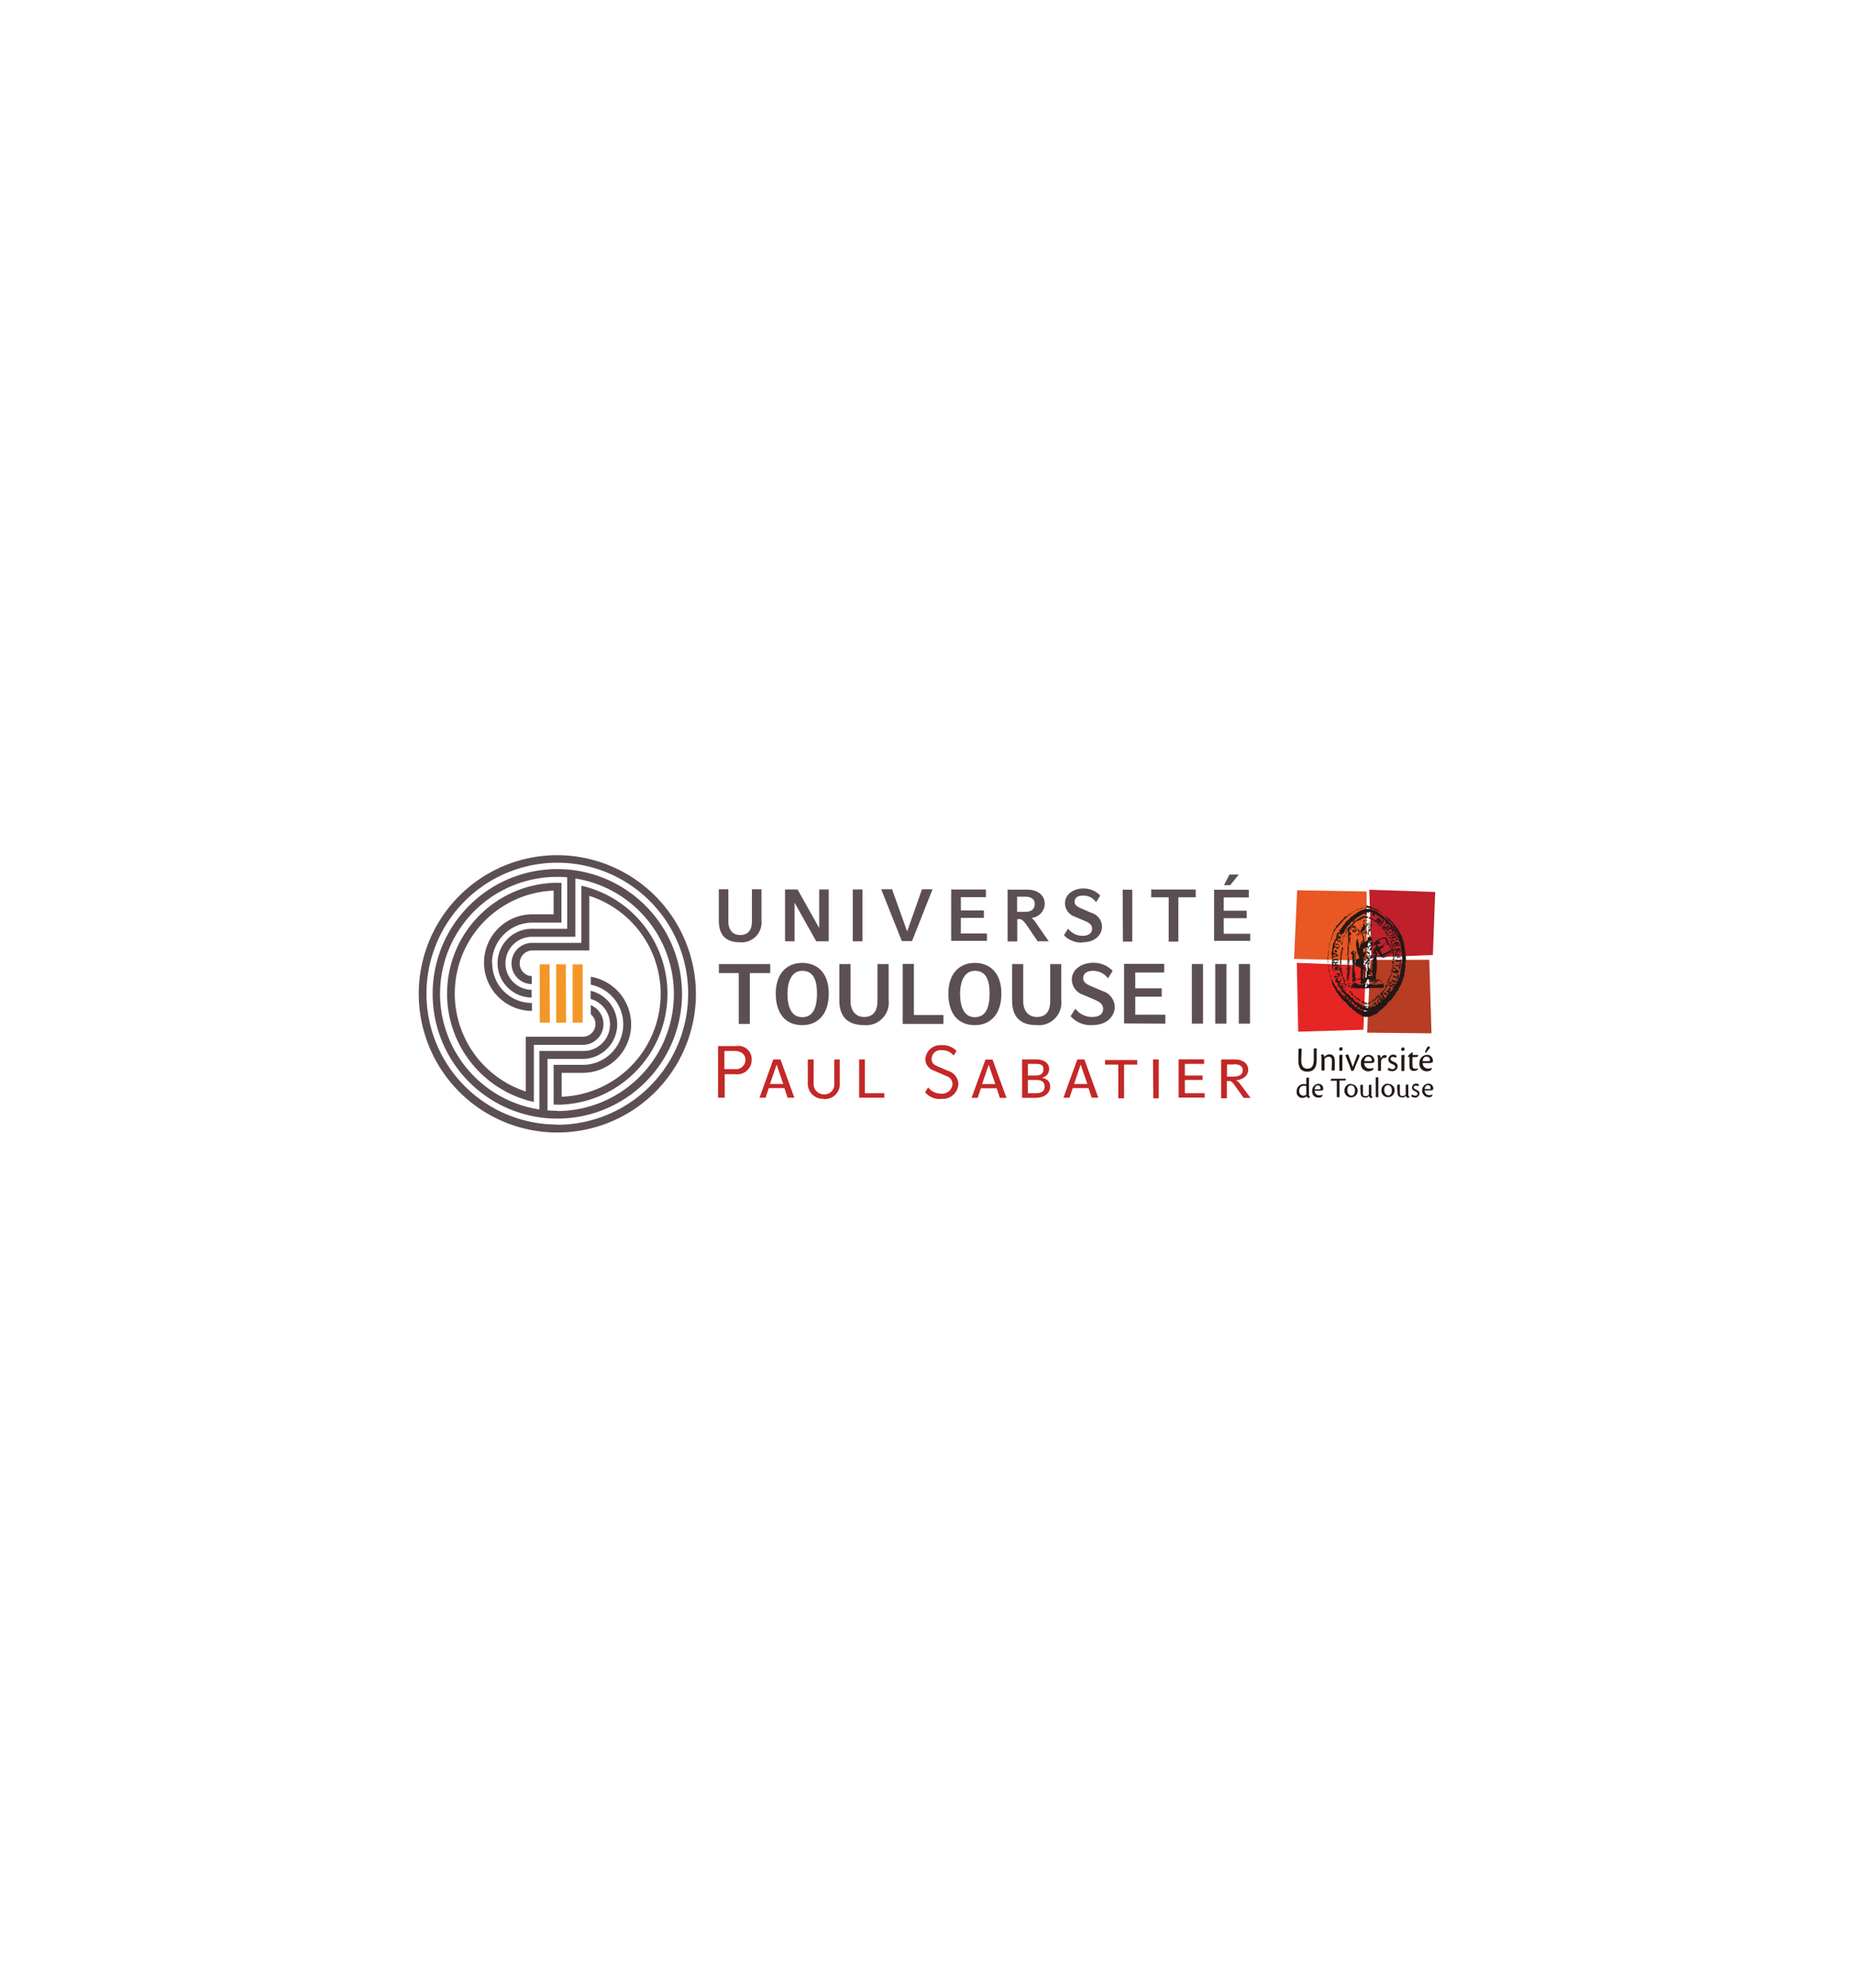 <svg id="Layer_1" data-name="Layer 1" xmlns="http://www.w3.org/2000/svg" viewBox="0 0 280 300"><defs><style>.cls-1{fill:#c32827;}.cls-2{fill:#5c4f53;}.cls-3,.cls-8{fill:#231815;}.cls-4{fill:#e85724;}.cls-5{fill:#bf202b;}.cls-6{fill:#b73d25;}.cls-7{fill:#e52625;}.cls-8{fill-rule:evenodd;}.cls-9{fill:#f39828;}</style></defs><title>paul sabatier university logo</title><path class="cls-1" d="M111.14,162.13h-1.69v3.55h-1v-7.8h2.74a2,2,0,0,1,2.33,2.1,2.16,2.16,0,0,1-2.43,2.15m-.15-3.51h-1.54v2.74H111a1.41,1.41,0,0,0,1.58-1.38c0-.92-.74-1.36-1.63-1.36m8,7.06-.49-1.45H116.1l-.48,1.45h-.92l2.09-5.78h1.08l2.1,5.78Zm-1.66-5-1,2.92h2Zm7.13,5.2a2.25,2.25,0,0,0,2.41-2.43V159.9H126v3.66a1.48,1.48,0,0,1-1.54,1.61,1.55,1.55,0,0,1-1.58-1.61V159.9H122v3.51a2.28,2.28,0,0,0,2.45,2.43m9.11-.16V165h-2.94V159.9h-.87v5.78Zm8.5.16a2.37,2.37,0,0,0,2.68-2.2,2.13,2.13,0,0,0-1.51-2l-1.45-.62c-.52-.23-1.08-.41-1.08-1.2a1.32,1.32,0,0,1,1.48-1.31,2.23,2.23,0,0,1,1.85.8l.43-.69a2.86,2.86,0,0,0-2.28-.87,2.26,2.26,0,0,0-2.43,2.09,1.82,1.82,0,0,0,1.23,1.72l2,.87a1.26,1.26,0,0,1,.87,1.25,1.56,1.56,0,0,1-1.69,1.38,2.49,2.49,0,0,1-2-.94l-.44.74a2.82,2.82,0,0,0,2.41,1m8.87-.16-.48-1.45h-2.38l-.49,1.45h-.92l2.1-5.78h1.07l2.1,5.78Zm-1.68-5-1,2.92h2Zm7.21,5h-2.17V159.9h2.17c1,0,1.92.46,1.92,1.46a1.3,1.3,0,0,1-1.13,1.3c.77.18,1.28.47,1.28,1.39s-.89,1.63-2.07,1.63m-.2-5.11h-1.1v1.76h1.15c.66,0,1.2-.2,1.2-.94s-.56-.82-1.25-.82m.12,2.43h-1.22v2h1.22c.64,0,1.31-.18,1.31-1s-.59-1-1.31-1m8.42,2.68-.48-1.45h-2.38l-.49,1.45h-.92l2.1-5.78h1.07l2.1,5.78Zm-1.66-5-1,2.92h2Zm8.54,0v-.69h-4.86v.69h2v5.09h.87v-5.09Zm2.43,5.09H175V159.9h-.87Zm7.76,0V165h-3v-2h2.68v-.67h-2.68v-1.76h2.91v-.69H178v5.78h3.87Zm5.93,0-1.28-1.79c-.38-.53-.58-.82-.94-.82h-.36v2.61h-.87V159.9h2.15c.94,0,1.94.51,1.94,1.54s-.92,1.53-1.87,1.61a1.36,1.36,0,0,1,.54.41c.13.15.23.3.28.36l1.41,1.89h-1Zm-1.51-5.11h-1.05v1.84h.7c1.27,0,1.66-.31,1.66-1s-.64-.87-1.31-.87"/><path class="cls-2" d="M111.81,142.22c-1.69,0-3.25-.61-3.25-3.3v-4.71H110v4.84c0,1.25.59,2.07,1.8,2.07s1.76-.79,1.76-2.07v-4.84H115v4.71a3,3,0,0,1-3.22,3.3m13.38-.15v-7.83h-1.44v5.83l-3.27-5.83h-1.89v7.83H120v-5.83l3.27,5.83Zm3.63,0h1.46v-7.83h-1.46Zm12.05-7.86h-1.59L137,140.58l-2.28-6.37h-1.64l3.12,7.83h1.54Zm8.21,7.86v-1.18h-3.94v-2.35h3.48v-1.13h-3.48v-2h3.79v-1.16h-5.25V142h5.4Zm9.34,0-2-2.87a2.48,2.48,0,0,0-.61-.66,2.19,2.19,0,0,0,2-2.1c0-1.46-1.25-2.17-2.61-2.17h-3v7.82h1.46v-3.37H154c.35,0,.71.41,1.12,1l1.59,2.35h1.71Zm-3.53-6.73c1,0,1.41.49,1.41,1.07s-.28,1.21-1.41,1.21h-1.25v-2.28h1.25m8.57,6.88c2.36,0,3-1.51,3-2.33a2.2,2.2,0,0,0-1.61-2.12l-1.53-.66c-.49-.21-1-.47-1-1s.38-.94,1.25-.94a2.3,2.3,0,0,1,2,1l.62-1a3.42,3.42,0,0,0-2.59-1.07c-1.25,0-2.73.74-2.73,2.25a2.14,2.14,0,0,0,1.48,2l1.54.66c.61.26,1.07.54,1.07,1.15s-.46,1.08-1.43,1.08a2.75,2.75,0,0,1-2.2-1.08l-.62,1a3.68,3.68,0,0,0,2.79,1.1m6.12-.15H171v-7.83h-1.45Zm11-6.68v-1.18h-6.73v1.18h2.64v6.68h1.46v-6.68Zm8.22,6.68v-1.18h-4v-2.35h3.48v-1.13h-3.48v-2h3.79v-1.16h-5.24V142h5.4Zm-72.49,4.76v-1.36h-7.75v1.36h3v7.67h1.68v-7.67Zm4.84,7.85c2.28,0,4-1.56,4-4.76s-1.81-4.63-4-4.63-4,1.46-4,4.63c0,2.74,1.26,4.76,4,4.76m0-8.19c1.76,0,2.22,1.51,2.22,3.43s-.48,3.56-2.22,3.56-2.23-1.74-2.23-3.56c0-1.63.54-3.43,2.23-3.43m9.34,8.19a3.41,3.41,0,0,0,3.71-3.78v-5.43h-1.69v5.58c0,1.51-.67,2.4-2,2.4s-2.07-1-2.07-2.4v-5.58h-1.69v5.43c0,3.09,1.87,3.78,3.79,3.78m11.94-.18v-1.35h-4.47v-7.7h-1.69v9.05Zm4.74.18c2.28,0,4-1.56,4-4.76s-1.81-4.63-4-4.63-4,1.46-4,4.63c0,2.74,1.23,4.76,4,4.76m0-8.19c1.76,0,2.22,1.51,2.22,3.43s-.48,3.56-2.22,3.56-2.23-1.74-2.23-3.56c0-1.63.54-3.43,2.23-3.43m9.34,8.19a3.41,3.41,0,0,0,3.71-3.78v-5.43h-1.67v5.58c0,1.51-.66,2.4-2,2.4s-2.08-1-2.08-2.4v-5.58h-1.68v5.43c0,3.09,1.81,3.78,3.76,3.78m8.29,0c2.71,0,3.45-1.76,3.45-2.68a2.55,2.55,0,0,0-1.84-2.46l-1.79-.77c-.57-.23-1.13-.54-1.13-1.17s.46-1.11,1.46-1.11a2.76,2.76,0,0,1,2.28,1.13l.71-1.13a4,4,0,0,0-3-1.22c-1.46,0-3.17.84-3.17,2.58a2.46,2.46,0,0,0,1.71,2.25l1.79.77c.69.31,1.23.64,1.23,1.36s-.54,1.22-1.66,1.22a3.17,3.17,0,0,1-2.54-1.25l-.71,1.13a4,4,0,0,0,3.2,1.35M176,154.5v-1.35h-4.55v-2.72h4v-1.27h-4v-2.38h4.37v-1.31h-6.06v9Zm4,0h1.69v-9H180Zm3.53,0h1.69v-9h-1.69Zm3.56,0h1.69v-9h-1.69Zm0-22.51h-1.41l-.82,1.61h.93Z"/><path class="cls-3" d="M196.52,160c0,1.12.53,1.3.94,1.3s.95-.18.95-1.35v-1.59c0-.1.05-.13.1-.13a2.12,2.12,0,0,1,.34,0c0,.2,0,.53,0,1v.77c0,1.53-.82,1.74-1.41,1.74-.79,0-1.35-.39-1.35-1.64v-1.1a3.56,3.56,0,0,0,0-.69,1.73,1.73,0,0,1,.38-.05c.08,0,.11,0,.11.28Zm4.58,1.51s0,.07.07.07a1.64,1.64,0,0,0,.41-.05c0-.12,0-.35,0-.66v-.74c0-.52-.18-1-.8-1a1.12,1.12,0,0,0-.79.41c0-.15-.05-.41-.23-.41a.4.4,0,0,0-.28.18v0a.42.42,0,0,1,.1.33v.92c0,.49,0,.8,0,1a1.38,1.38,0,0,0,.35,0c.08,0,.11,0,.11-.12v-1.62a.81.81,0,0,1,.61-.33c.31,0,.51.21.51.62Zm1.43-3.46a.29.29,0,0,0-.28.29.23.23,0,0,0,.25.25.26.26,0,0,0,.26-.28.22.22,0,0,0-.23-.26Zm.23,1.46c0-.3,0-.33-.08-.33l-.41.05c0,.1,0,.28,0,.61v.93a7.23,7.23,0,0,1,0,.84,1.13,1.13,0,0,0,.36,0c.08,0,.1,0,.1-.12v-1.95Zm.79-.36a1,1,0,0,0-.38.13c.08.16.15.33.33.77.33.84.49,1.25.59,1.59a.88.88,0,0,0,.28-.06.25.25,0,0,0,.13-.15c.33-.84.54-1.33.77-1.87.07-.2.1-.28,0-.33a.67.67,0,0,0-.28-.08c-.15.49-.51,1.39-.69,1.9-.2-.64-.54-1.49-.64-1.77-.05-.1-.08-.13-.13-.13Zm3.92,2a1.44,1.44,0,0,1-.62.13.8.8,0,0,1-.82-.84c.39,0,.93,0,1.08,0s.43-.1.46-.18,0-.1,0-.16a.88.88,0,0,0-.9-.89,1.17,1.17,0,0,0-1.13,1.28,1.08,1.08,0,0,0,1.16,1.2,1.17,1.17,0,0,0,.51-.13.43.43,0,0,0,.23-.41Zm-.82-1.68a.51.51,0,0,1,.51.58.1.1,0,0,1-.1.11h-1c0-.46.3-.69.56-.69Zm1.33-.08c.1,0,.13.18.13.33v.9a8.13,8.13,0,0,1,0,1,2.36,2.36,0,0,0,.36,0c.08,0,.1,0,.1-.13v-1.2a.88.88,0,0,1,.05-.28c.11-.26.28-.36.41-.36a.33.33,0,0,1,.21.05s.13-.1.15-.18a.28.28,0,0,0,0-.2.38.38,0,0,0-.23-.08c-.26,0-.49.18-.64.54,0-.34-.11-.54-.26-.54s-.25.08-.28.18Zm2.51-.21a.74.74,0,0,0-.82.72.65.65,0,0,0,.38.59,3.91,3.91,0,0,0,.41.2c.18.11.26.21.26.34s-.13.33-.41.33a1,1,0,0,1-.59-.21.24.24,0,0,0-.1.18.2.2,0,0,0,0,.16.9.9,0,0,0,.59.18.78.78,0,0,0,.87-.75.59.59,0,0,0-.36-.53,3.87,3.87,0,0,0-.49-.26c-.13-.08-.23-.15-.23-.31a.32.32,0,0,1,.36-.3.93.93,0,0,1,.38.1c.13,0,.18-.15.18-.23s-.28-.21-.48-.21Zm1.4-1.1a.29.29,0,0,0-.28.29.23.23,0,0,0,.26.25.26.26,0,0,0,.25-.28.22.22,0,0,0-.23-.26Zm.23,1.46c0-.3,0-.33-.07-.33l-.41.05c0,.1,0,.28,0,.61v.93c0,.3,0,.61,0,.84a1.2,1.2,0,0,0,.36,0c.07,0,.1,0,.1-.12v-1.95Zm2,1.67a.76.76,0,0,1-.41.1c-.18,0-.36-.08-.38-.41a10,10,0,0,1,0-1.36,4.07,4.07,0,0,0,.59,0c.1,0,.2,0,.28-.31h-.85a2.13,2.13,0,0,1,0-.41.73.73,0,0,0-.28.13,3.48,3.48,0,0,0-.46.48c0,.06.07.11.25.11v1.38c0,.41.18.71.67.71a.81.81,0,0,0,.51-.15c.08,0,.1-.15.05-.25Zm2.15-.06a1.39,1.39,0,0,1-.59.13.8.8,0,0,1-.82-.84h1.08c.18,0,.43-.1.46-.18s0-.1,0-.16a.85.85,0,0,0-.89-.89,1.17,1.17,0,0,0-1.13,1.28,1.08,1.08,0,0,0,1.15,1.2,1.37,1.37,0,0,0,.54-.13.58.58,0,0,0,.18-.41Zm-.82-1.68a.51.51,0,0,1,.51.58.1.1,0,0,1-.1.11h-1c0-.46.28-.69.56-.69Zm.23-1.54c-.1,0-.33.54-.43.74s0,.13,0,.16a.2.2,0,0,0,.12.07,8.27,8.27,0,0,1,.59-.74c0-.05,0-.08,0-.1a.58.58,0,0,0-.31-.13Zm-18.4,5.73a1.75,1.75,0,0,0-.33-.05,1.08,1.08,0,0,0-1.12,1.1.86.86,0,0,0,.87,1,1.15,1.15,0,0,0,.64-.25.31.31,0,0,0,.33.25c.1,0,.18-.13.2-.2h0c-.12,0-.18-.08-.18-.28v-2.28c0-.28,0-.31-.07-.31a2,2,0,0,0-.34.05c0,.08,0,.21,0,.44v.56Zm0,1.56a.78.78,0,0,1-.43.16.66.66,0,0,1-.64-.72.71.71,0,0,1,.72-.79.66.66,0,0,1,.35.07v1.28Zm2.44,0a1.2,1.2,0,0,1-.49.1.65.65,0,0,1-.67-.72,8.73,8.73,0,0,0,.9,0c.15,0,.36-.07.38-.15v-.13a.71.71,0,0,0-.74-.74,1,1,0,0,0-.92,1.07.89.89,0,0,0,1,1,1,1,0,0,0,.44-.1.74.74,0,0,0,.13-.33Zm-.7-1.41c.29,0,.41.21.41.49a.09.09,0,0,1-.1.1h-.79c.05-.38.25-.59.48-.59Zm2.87,1.71c0,.08,0,.08.08.08a1.83,1.83,0,0,0,.33,0v-2.51h.82a.34.34,0,0,0,.15-.28h-1.51c-.51,0-.61,0-.66,0a.4.4,0,0,0-.13.21c0,.07,0,.1.08.1h.84v2.45Zm2.15-1.94a1,1,0,0,0-1,1.05,1,1,0,0,0,1,1,1,1,0,0,0,1-1,1,1,0,0,0-1-1Zm0,.23c.41,0,.59.38.59.79,0,.57-.28.77-.54.77s-.61-.28-.61-.82.26-.74.56-.74Zm1.44,1.1c0,.44.2.74.66.74a.78.78,0,0,0,.28,0,1.39,1.39,0,0,0,.36-.25c0,.2.13.33.31.33a.24.24,0,0,0,.2-.21v0c-.12,0-.18-.08-.18-.28v-1.51a1.51,1.51,0,0,0-.3,0c-.05,0-.08.05-.08.16v1.33a.64.64,0,0,1-.46.23c-.21,0-.44,0-.44-.54v-.92c0-.26,0-.28-.05-.28a1.32,1.32,0,0,0-.33.05c0,.1,0,.23,0,.51Zm2.3.64c0,.05,0,.05.05.05a1.94,1.94,0,0,0,.33,0c0-.13,0-.36,0-.59v-2.15c0-.28,0-.28-.05-.28a1.55,1.55,0,0,0-.34.05c0,.07,0,.23,0,.48Zm1.84-2a1,1,0,0,0-1,1.05,1,1,0,0,0,1,1,1,1,0,0,0,1-1,.94.94,0,0,0-1-1Zm0,.23c.41,0,.58.38.58.79,0,.57-.28.77-.53.77s-.62-.28-.62-.82.26-.74.57-.74Zm1.43,1.1c0,.44.2.74.66.74a.84.84,0,0,0,.29,0,1.36,1.36,0,0,0,.35-.25c0,.2.13.33.31.33a.25.25,0,0,0,.21-.21v0c-.13,0-.18-.08-.18-.28v-1.51a1.56,1.56,0,0,0-.31,0c-.05,0-.08.05-.08.16v1.33a.6.6,0,0,1-.46.23c-.2,0-.43,0-.43-.54v-.92c0-.26,0-.28-.05-.28a1.33,1.33,0,0,0-.34.05c0,.1,0,.23,0,.51Zm2.86-1.33a.61.61,0,0,0-.66.59.53.53,0,0,0,.31.48l.33.18a.3.3,0,0,1,.2.29c0,.15-.1.28-.33.28a1.09,1.09,0,0,1-.49-.16c-.05,0-.07.08-.1.16s0,.1,0,.12a.84.84,0,0,0,.49.16.65.65,0,0,0,.72-.62.58.58,0,0,0-.29-.46l-.38-.2a.3.3,0,0,1-.2-.26c0-.15.12-.25.3-.25a.83.83,0,0,1,.34.07c.1,0,.15-.12.15-.2a.5.5,0,0,0-.44-.18Zm2.43,1.64a1.16,1.16,0,0,1-.51.1.65.65,0,0,1-.66-.72,8.53,8.53,0,0,0,.89,0c.16,0,.36-.07.39-.15v-.13a.71.71,0,0,0-.75-.74,1,1,0,0,0-.92,1.07,1,1,0,0,0,1.41.9.4.4,0,0,0,.15-.33Zm-.69-1.41c.29,0,.41.21.41.49a.09.09,0,0,1-.1.1h-.79c0-.38.25-.59.48-.59Z"/><polygon class="cls-4" points="195.9 134.37 206.39 134.55 206.44 144.99 195.44 144.73 195.9 134.37"/><polygon class="cls-5" points="206.8 134.29 216.75 134.62 216.4 144.14 207.11 144.5 206.8 134.29"/><polygon class="cls-6" points="215.86 144.86 206.96 144.88 206.47 155.86 216.19 155.96 215.86 144.86"/><polygon class="cls-7" points="195.85 145.32 206.29 145.73 205.91 155.42 196.06 155.71 195.85 145.32"/><path class="cls-8" d="M204.3,138.26c0,.07.07.07,0,.15a.25.25,0,0,1,.15.18c-.07.15-.28.15-.33.33a.45.45,0,0,0,.36.05s-.05-.1,0-.1,0-.05-.06-.08c0-.23.16-.07.23,0s0,0,0,.08,0,0,0,0-.05.08-.1.08a.88.88,0,0,1-.05.15s-.05,0-.08,0-.1,0-.15,0a1.31,1.31,0,0,1-.36-.16.18.18,0,0,1,0-.13s-.05,0-.05,0,0-.08,0-.08,0-.07,0-.1,0-.15.05-.13v0c0-.05.08-.13.18-.13s.08-.12.16-.07m-.29.35s0,0,0,.06.21-.13.31-.18-.13-.08-.18-.11-.15.16-.08.23m.31,0h0s.05,0,.05,0-.05,0-.05,0m-.13,0c0,.08-.1.05-.05.13s.16-.08.18-.16-.08,0-.13,0m-.1.15s0,0,0,0h0s0,0,0,0"/><path class="cls-8" d="M207,138.41c0,.05,0,.1,0,.18s-.07,0-.1.08-.05,0-.1,0v-.06h-.16c0-.05,0-.05.06-.07s.05-.1,0-.16c.13,0,.23,0,.28,0m-.23.1a.21.21,0,0,0,.18,0c0-.13-.15-.08-.18,0"/><path class="cls-8" d="M207.26,138.56a.87.87,0,0,1,.11.18s-.08.08-.11.13-.12-.08-.23-.1a.11.11,0,0,0,0-.13.79.79,0,0,1,.23-.08m-.07.18c.05,0,.1,0,.12,0s-.05-.05-.1-.05a.1.1,0,0,0,0,.07"/><path class="cls-8" d="M207.6,138.79c0,.05.05.08.07.13s0,0,0,.08c-.13.05-.28,0-.31-.08s.13-.15.26-.13m-.13.08s0,0,0,.08.05,0,.07,0,0,0,0-.08,0,0-.07,0"/><path class="cls-8" d="M207.83,139s0,0,0-.05a.06.06,0,0,1,.05.05s-.05,0-.05.06,0,0,.05,0-.05.15-.18.13a.8.8,0,0,0-.13-.13c0-.1.15-.2.21-.08m-.08,0s0,.08.08.08a.06.06,0,0,0,0,0s0,0,0-.06a.1.1,0,0,1-.08,0"/><path class="cls-8" d="M208.9,139.2s0,0,0,.05h0c0,.11-.11.11-.08.23-.13.08-.23,0-.33-.07s0-.08,0-.1a.24.24,0,0,1,.33-.11m-.23.08s.08,0,.08,0-.05,0-.08,0m.13.05s0,0,.07,0,0-.13-.07-.13,0,.08,0,.1m-.05.1s.07,0,.1,0-.1-.13-.1,0"/><path class="cls-8" d="M209.46,139.2c0,.05,0,.11.08.11s0,.07.05.07c-.1.18-.31.21-.48.31v.05s0,0-.06,0l.11.18a.4.4,0,0,0,.18,0s0,0,0,0,.07,0,.1-.07h0c.08-.06.08-.13.15-.18s0,0,0,0v-.08a.05.05,0,0,0,.05,0c.08,0,.05.18.08.23s.12,0,.1.08-.18.1-.28.13,0,0,0,.08a.25.25,0,0,0-.23.25h0c-.06,0-.06-.13-.11-.18s-.07-.05-.18-.07,0,0,0-.06,0,0-.05,0-.1-.1-.05-.15a.75.75,0,0,0,0-.16h0c.08-.18.31-.15.51-.18,0-.05,0-.1-.1-.15s0,.08,0,.1-.05,0-.05.05,0,0-.08,0a.17.17,0,0,1,.05-.21c.08,0,.13,0,.18,0"/><path class="cls-8" d="M208.18,139.18v0h.06c0,.08,0,.08,0,.16s-.11,0-.11.07a.37.37,0,0,1-.23-.12s0,0,0,0,0,0,0-.05,0,0,.06,0h.17m-.12.18c.05,0,.1,0,.07-.05a.07.07,0,0,1-.07,0s0,0,0,.08"/><path class="cls-8" d="M208.44,139.43s.05,0,.05.11l-.08.12c-.12.05-.2,0-.23-.15s.16-.1.26-.08m-.18.16h.13c0-.05,0-.05,0-.13h-.05c0,.08,0,.08,0,.13"/><path class="cls-8" d="M206.93,139.89c-.05,0-.05,0-.08,0s-.18,0-.23.1,0-.08-.07-.05.15,0,.18-.13.28,0,.2.1"/><path class="cls-8" d="M206.9,140c0,.05-.05.05-.05.1a.53.53,0,0,1-.2,0c0-.05,0-.05,0-.07s.18-.08.2,0"/><path class="cls-8" d="M209,140a.37.37,0,0,1-.1.23c-.1,0-.13-.1-.18-.18s.2-.13.28-.05m-.2.05a.35.35,0,0,0,.05.08l.07,0s0,0,0,0-.08,0-.1,0"/><path class="cls-8" d="M209.16,140.2s0,.05,0,.05,0,.13,0,.18a.54.54,0,0,0-.18,0c-.13-.18.1-.38.23-.23m-.16.13h.11c0-.05,0-.05,0-.08H209s0,.05,0,.08"/><path class="cls-8" d="M203,140.2a.09.09,0,0,1,0,.08c.08,0,.08.1.18.07s0,.06,0,.11,0,0-.08,0v.08c-.1.05-.1.2-.18.31s0,0,0,.07,0,0-.05,0,0-.08-.08-.1-.05-.13-.1-.13h0a2.19,2.19,0,0,0-.3-.16.26.26,0,0,1-.21,0c0-.07.08-.05.1-.1v0s0,0,.06,0,0,0,0-.06h0s0,0,0-.07,0,.05.1.05.15.1.2.2,0,0,.08,0,0,0,0,.08.08,0,.13,0,0-.13.08-.2-.05,0-.08-.05,0-.11,0-.18a.24.24,0,0,1,.13,0m-.61.26s.05,0,.05,0-.05,0-.05,0"/><path class="cls-8" d="M209.39,140.48s0,.08,0,.1a.17.17,0,0,1-.23.08s0,0,0,0,0-.08,0-.08.23-.12.28-.05m-.21.13a.36.36,0,0,0,.16,0s0,0,0-.05-.1.05-.13.08"/><path class="cls-8" d="M210.51,140.66c.05,0,.08.05.08.1s0,0-.05.05a.06.06,0,0,0,.05.06s0,.07,0,.07.16.11.18.13,0,0,0,.05a.56.56,0,0,1-.23-.05c-.1,0-.12.08-.2.1s0,.05,0,.05,0,0-.05,0,0,.08-.1.05-.08.15-.15.13,0,0,0-.1,0,0,.05,0,0-.06-.08-.06-.08-.05-.05-.12c.18.05.36-.11.51-.18,0-.13,0-.18,0-.26"/><path class="cls-8" d="M209.49,140.66c0,.05,0,.05,0,.05s.05.13,0,.21,0,0-.08.05a.17.17,0,0,1-.18-.1s0-.06,0-.06-.05,0,0-.05.11-.1.21-.1m-.1.23a.07.07,0,0,0,.1,0v-.1c-.08,0-.1,0-.1.1"/><path class="cls-8" d="M209.72,141.07a.29.29,0,0,1,0,.18.4.4,0,0,0-.18,0,.21.21,0,0,1-.07-.21c.13,0,.2-.13.28,0m-.18.05c0,.08.08.08.13,0v-.07c-.08,0-.13,0-.13,0"/><path class="cls-8" d="M209.92,141.35s0,.08,0,.1-.07.11-.18.13,0-.05,0-.07h-.05s0-.08,0-.11,0,0,0,0,0,0,0,0,.15,0,.25,0m-.23.08s.05,0,0,0,.05,0,.1,0,0,0,0,0-.11-.07-.16,0"/><path class="cls-8" d="M206.65,141.35s0,0,0,.08h-.08a.09.09,0,0,0,0-.08"/><path class="cls-8" d="M206.67,141.45a.43.43,0,0,1,.06.29s-.06.1-.06.15v.05c0,.1-.1.15-.12.23s0,0,0,.05a.61.61,0,0,0-.18.21s0-.16.05-.16.05-.1,0-.15.05,0,.07,0,.08-.17.05-.3h0s0-.08,0-.11,0-.2,0-.23"/><path class="cls-8" d="M210,141.63c0,.05-.05,0-.05.05s0,0-.06,0,0,.08,0,.11.18,0,.18.05-.05,0-.07,0l-.13-.08c-.08-.13,0-.3.18-.18"/><path class="cls-8" d="M206.83,141.71s0,.08,0,.08,0,0,0-.08,0,0,0,0"/><path class="cls-8" d="M210.1,141.89c0,.05,0,.1.08.13s-.08.07,0,.15h.08s0,.05,0,.05,0,.26-.18.21c.05-.08-.05-.08-.05-.16a.05.05,0,0,0,.05-.05s0-.07,0-.07-.1,0-.13-.06,0,0,0-.05,0,0,0,0,.13-.1.23-.1m-.1.13s0,.07.05.07a.35.35,0,0,0,.08-.05s-.08,0-.13,0m.08.25s0,.08,0,.08.05,0,.05,0,0,0,0,0-.08,0-.1,0"/><path class="cls-8" d="M205.83,142c0,.05,0,.1,0,.12s0,.16-.1.18.05-.25-.05-.28v0c0-.05.07,0,.1,0"/><path class="cls-8" d="M202.58,142.09s-.08,0-.05,0,0,0,.05,0"/><path class="cls-8" d="M205.93,142.32a.1.1,0,0,1-.05.08.13.13,0,0,1-.08,0c.06,0,0-.06,0-.11a.12.12,0,0,1,.13,0"/><path class="cls-8" d="M205.7,142.32s0,0,0,0,.07,0,.07.05,0,0-.05,0,0,0,.05,0,0,0,0,.05-.13-.12-.16-.23a.16.16,0,0,1,.13,0"/><path class="cls-8" d="M210.33,142.53a.28.28,0,0,0,0,.13c-.07.13-.25.07-.3,0s.07-.06.07-.11.16-.05.23,0m-.18.05s0,0,0,.08a.08.08,0,0,0,.11-.08h-.11"/><path class="cls-8" d="M210.41,142.84c0,.07,0,.12,0,.18a.14.14,0,0,0-.1,0c-.1,0-.13-.08-.21-.16a.18.18,0,0,1,.21-.12c.05,0,.05.07.1.05m-.15,0V143h0s.08,0,.1-.05a.25.25,0,0,0-.12,0"/><path class="cls-8" d="M203.81,145.83s.08.08,0,.13.06,0,.08.07h0c0,.11,0,.21-.05.26s0,0,0,.05c-.1.26.06.54-.1.74,0,0,.08.08,0,.13a.28.28,0,0,1,0,.18c0,.05,0,.05.05.1s0,0-.05,0,.05.21,0,.21.05,0,.05.08,0,0-.05.07,0,0,.05,0a.12.12,0,0,1-.05.1s0,.08,0,.1,0-.2-.07-.25c.05,0,0-.16.05-.23s0-.11-.05-.13a0,0,0,0,1,.05-.05.35.35,0,0,1-.05-.08s0,0,0,0,0,.05,0,.05a.25.25,0,0,0,0,.25s0,0-.06.05,0,0,0,.06,0,0-.08.1,0,0,0,0,0,.11,0,.13,0,0-.05,0,.05.05,0,.08.05,0,.05,0,0-.08.1-.08,0,.11,0,.11.05,0,.05.05-.08,0-.11,0,0,0,0-.05-.1,0-.13,0a.44.44,0,0,1,0-.23.24.24,0,0,1,0-.26c0-.1,0-.31,0-.44s.12,0,.18,0,0,0-.06-.05,0-.1,0-.16,0,.13-.08.16-.07-.16,0-.18,0-.1,0-.13,0-.08,0-.1.08,0,.1,0,.06.18,0,.23,0,0,0,0,0,0,0,0,0-.05,0-.1,0,0,.05,0,0,0-.05-.08l.08-.15s-.05,0-.05,0,.07-.18,0-.2.05,0,.05,0,0,0-.05,0,0,0,0-.07l.05,0a.5.5,0,0,1,0-.34c-.05,0-.05-.07-.05-.12h.05c0-.13-.16,0-.11.05s0,0,0,0a.27.27,0,0,1,0,.34.39.39,0,0,1,0,.28s0,0,0,.07,0,0,0,0,0,.05,0,.1,0,0-.08,0a.44.44,0,0,1,0-.3s-.05,0-.05-.06,0-.07,0-.15a.05.05,0,0,0,.05-.05.18.18,0,0,0,0-.13c.08,0-.05-.2.05-.25a1.76,1.76,0,0,1,0-.46c0-.06-.05,0-.05-.08s0,0,.05,0c0-.15,0-.31,0-.46h0s-.05,0-.05-.08,0,0,.05-.05,0-.1,0-.15-.05,0,0-.08,0,0,0,0a1.11,1.11,0,0,1-.07-.43s0,0,.05,0,0-.23,0-.38c0,0,0,0,.08,0s.05.21,0,.26.06.05.06.07-.06.13,0,.18-.08,0-.11,0v0s0,0,0,0,0,.15,0,.2a.56.56,0,0,1,0,.34s0,0,0,.05,0,.05,0,.07,0,0,0,0,0,.05-.05.08.05.07,0,.15c.13,0,0-.18.11-.18s0-.13,0-.15a.35.35,0,0,0,.05-.08s0,0-.05-.08,0-.05.05-.1,0-.05-.05-.05,0-.13.1-.13,0-.05,0-.05,0,0,0-.1a0,0,0,0,0,0,0s0-.1-.05-.13,0-.28,0-.41,0,0-.05-.05a.29.29,0,0,0,.08-.1s-.05-.1,0-.13,0-.07-.05-.07,0,0,.05-.05,0,0-.05-.06,0-.05.05-.07,0-.05,0-.05,0,0,0-.08,0,0,0-.08a.05.05,0,0,1,0,0,.17.17,0,0,1,0,.21c.08.05,0,.18.05.2s-.05.1,0,.1a.45.45,0,0,0,0,.26.07.07,0,0,0,0,.13s0,.05-.05.07,0,.21.05.31c-.1.05,0,.13-.05.23s0,0,0,0,0,0,0,.05.05.08.05.13,0,0,0,.05,0,0,0,0,0,0-.05.06,0,0,.05.05,0,.07,0,.15h-.05c.08,0,0,.18.05.26s0,.17-.07.23.07.17,0,.2,0,.18,0,.28c.13-.07.08-.07.08-.1m-.08-.61s.05,0,.05.05-.07.12,0,.18,0,.17,0,.25,0,.05.08.05,0-.13,0-.18,0,0,0,0l-.05,0c0-.08.05-.13.08-.21s.08-.18-.08-.18a.11.11,0,0,0-.05.11"/><path class="cls-8" d="M211.48,143.09l-.07.16a.32.32,0,0,0,.13.2c0,.1,0,.18-.06.23s.06,0,.06,0a.27.27,0,0,1-.11.1l-.07,0-.05,0s-.06.05-.08,0-.08-.1-.15-.12,0,0-.06.07a.41.41,0,0,0-.12.08c-.08,0-.16,0-.21.08s-.05-.08-.05-.13a.26.26,0,0,0,.1-.13.41.41,0,0,0,.23-.08v0c.08,0,0-.07,0-.13a1.47,1.47,0,0,0-.28.08s-.05,0-.05-.05.05-.15,0-.23h-.06c0-.05,0-.05,0-.1s.23.15.36.07h.11c.07-.07.28,0,.3-.15s0,0,0,0,0,.1.12.1m-.38.31s0,.08,0,.1,0,0,0,0,.15.18.28.15c0-.07,0-.17,0-.23s0,0,0,0-.05,0-.08,0-.1,0-.15.05"/><path class="cls-8" d="M210.36,143.09s0,0,.08,0,.05.07.07.13h0s0,0,0,.07a.24.24,0,0,1-.28,0s0,0,0-.05h0c0-.08.08-.16.18-.16m0,.18c0-.05,0-.05-.1-.05s.05.05.1.05"/><path class="cls-8" d="M206.9,143.32c0,.05-.05,0-.05.05s.05,0,0,.08h0s0,0,0,0a.06.06,0,0,0-.05.1c-.08,0-.05-.05-.08-.1s.1,0,.1-.1.08,0,.1,0"/><path class="cls-8" d="M205.52,143.35h0c0,.05-.07.05,0,0"/><path class="cls-8" d="M206.47,143.6a.15.15,0,0,1,.1,0c.05,0,.08.15.16.15s.07-.1.12-.08,0,0,0,.08,0,0,0,0-.08,0,0,.1,0,.06-.1.08-.08,0-.1,0-.28-.15-.28-.31c0,0,0,0,0,0s0,0,.05,0"/><path class="cls-8" d="M210.56,143.78c0,.05,0,.05,0,.11s-.08,0-.05.1-.13,0-.18,0a.16.16,0,0,0-.05-.13c0-.12.15-.1.25-.05m-.15.08s0,0,.08,0,0,0,0-.06-.13-.05-.1,0"/><path class="cls-8" d="M206.06,143.94c0,.07-.1.07-.1,0a.56.56,0,0,1,.1,0"/><path class="cls-8" d="M206.85,144s0,0,0,0h-.05s0,0,0-.07l.1,0"/><path class="cls-8" d="M206.7,144v0h.18s0,.05,0,.08h-.1l-.2-.16c0-.05.1,0,.15,0"/><path class="cls-8" d="M210.59,144.09a.07.07,0,0,1-.08.08s0-.08-.07,0a.07.07,0,0,0,0,.07c.05.05.13,0,.18,0s-.15.05-.23.05,0-.1-.05-.1.05,0,.05-.11.1-.07.15,0,.05.05.08.05"/><path class="cls-8" d="M210.64,144.5a.38.38,0,0,1-.23.08c0-.08-.1-.13,0-.23a.18.18,0,0,1,.28.15m-.23,0h.13c0-.13-.13-.13-.13,0"/><path class="cls-8" d="M210.46,144.65s0,0,.1,0a.15.15,0,0,1-.15.25s0-.05-.08-.05,0,0,0-.07.05-.11.07-.13.08,0,.08,0m0,.13s0,.05,0,.08.05,0,.1,0v-.07c-.08,0-.08,0-.1,0"/><path class="cls-8" d="M202,144.68s.08,0,.08.08,0,0,0,.07a1.2,1.2,0,0,1,.13.21.11.11,0,0,0-.08,0c-.15-.13-.41-.07-.59-.1l-.18.15h-.1a.24.24,0,0,1,.05-.18c0-.05,0-.12-.05-.17s.26.12.36,0c.15,0,.36.05.43,0"/><path class="cls-8" d="M210.56,145.06c0,.08,0,.1,0,.18a.12.12,0,0,1-.12,0c0,.08.05.1.07.13s0,.08,0,.1-.21.13-.26,0,0,0,0,0,0,0-.05,0,.1-.11.15-.16-.08,0-.1-.05,0,0,0-.07-.05,0-.05,0,.05-.05,0-.08a.25.25,0,0,1,.21-.07s0,0,.07,0m-.12.16c.05,0,.05,0,.1-.06s-.08,0-.1-.1-.06.13,0,.16m-.06.23s0,0,0,.05.08,0,.08,0,0-.1,0-.1,0,0-.06,0"/><path class="cls-8" d="M202.58,145.34s0,.08,0,.08-.05.08-.05.13,0,0,0,0c-.35,0-.1-.51.08-.23m-.18.13c.08,0,.1,0,.13-.05s-.18,0-.13.05"/><path class="cls-8" d="M207.21,145.47a.12.12,0,0,0,0,.13s0,0-.05.05a2.08,2.08,0,0,1,.2.21c-.08,0-.1-.06-.13-.08s-.1-.05-.12-.13a.09.09,0,0,0,0-.08s0,0,0,0,0,0,0-.1a.09.09,0,0,1,.1,0"/><path class="cls-8" d="M202.56,145.7a.17.17,0,0,0-.18.05s.07,0,.1.05.05,0,.08-.05,0,0,.05,0a.11.11,0,0,0-.05.1c-.13,0-.26,0-.23-.18l.07-.08c.1,0,.28-.05.16.08"/><path class="cls-8" d="M206.9,145.8c0,.06,0,.08,0,.13s0-.07,0-.1a.07.07,0,0,1,.07,0"/><path class="cls-8" d="M210.41,146s.05,0,.08,0,0,.08,0,.15-.05,0-.11,0,0,.13-.07.15a.12.12,0,0,0-.13,0s0,0,.1,0,0-.08.08-.08a.12.12,0,0,1,0,.08.05.05,0,0,0,0,.05c-.05,0-.05,0-.07,0s.1.1.05.2-.05.06-.08.08a.25.25,0,0,1-.13,0c0-.06,0-.06,0-.08s0-.18.18-.16,0,0,0-.05,0,0-.08-.05,0,0,0,0,0,0-.06,0,0-.06.06-.11a.25.25,0,0,0,.15-.05s-.08,0-.1,0,0-.18.15-.15m-.1.18c.05,0,.1,0,.1,0s-.15-.06-.1,0m-.21.53c.05,0,.05.08.13.06s.05,0,.05-.08a.22.22,0,0,0-.18,0"/><path class="cls-8" d="M207.24,146.14c0,.05,0,.07,0,.07s0,0,0,0,0,.13.13.16,0,.05,0,.05-.08-.18-.2-.21,0,0-.06-.1a.53.53,0,0,1,.16,0"/><path class="cls-8" d="M210.15,146.88c0,.05.08.08.06.13s-.08,0-.11,0,0,0,0,0v.08c.1,0,.1,0,.16-.05s0,.05,0,.07-.06,0-.06.08a.37.37,0,0,1-.2-.13s0,0,.05,0,0,0,0-.08.07-.08.17-.05"/><path class="cls-8" d="M211.25,147.13c0,.06,0,.11,0,.13s-.15.16-.05.21c-.08,0,0,.13-.13.15s.05,0,.05,0,0,.1-.07.1v.11c-.08.05-.21,0-.29,0s.18-.06.23-.16-.18-.13-.33-.13a.33.33,0,0,0-.28,0v-.13c.13,0,.05-.1.08-.2a4.11,4.11,0,0,0,.56.25c0-.05,0-.23,0-.23-.1-.23.13-.08.23-.08"/><path class="cls-8" d="M209.9,147.24a.54.54,0,0,0,.18,0s0,.07.07.1a.25.25,0,0,1-.15.15.17.17,0,0,1-.18-.18s.05-.05.08-.05,0,0,0,0m0,.12c0,.06.16.08.18,0v-.08c-.07,0-.1.05-.18.05"/><path class="cls-8" d="M202.86,147.36c0,.06,0,.06.08.08a.41.41,0,0,0-.05.18.25.25,0,0,1,.15.15h0c0,.06,0,.08,0,.08a.39.39,0,0,1,.16.21c0,.05-.08.05-.08.1s-.15,0-.23-.08a.16.16,0,0,1,.08-.13s-.1,0-.16-.1a.07.07,0,0,0,0-.1s0-.08.06-.1l-.13-.08c0-.13,0-.23.2-.21m-.13.11s.06.1.11.07-.05-.12-.11-.07m.11.28a.11.11,0,0,0,0,.1c.05,0,.05,0,.07-.08a.07.07,0,0,0-.12,0m0,.33c.05,0,.05,0,.07.08s.08,0,.06-.1-.13,0-.13,0"/><path class="cls-8" d="M210,147.72c-.08.05-.18.16-.26,0s0,0,0,0-.06,0-.08,0,0-.05,0-.07.18-.13.28,0,0,0,0,.1m-.21-.05a.09.09,0,0,0,.1.08.07.07,0,0,0,0-.1l-.1,0"/><path class="cls-8" d="M209.67,147.85c.05,0,.18,0,.23.05s0,0-.05.08l.05,0s-.05,0-.05.08-.16,0-.23,0a.15.15,0,0,0,0-.13s0,0,0-.08m0,.18s.05,0,.11.05,0-.08,0-.13h-.08s0,0,0,.08"/><path class="cls-8" d="M209.69,148.13c.05.08.11.18.05.26s-.1,0-.17,0-.08-.08-.08-.18.1-.08.2-.08m-.12.13a.17.17,0,0,0,.1.1s0-.07,0-.1-.1,0-.12,0"/><path class="cls-8" d="M203.17,148.39c0-.08-.08-.08-.13,0s0,0,0,.1.05-.05.1-.05,0,.05,0,.07-.15-.05-.23-.07,0,0,0-.13a.19.19,0,0,1,.29.05c0,.05-.05.08-.08.08"/><path class="cls-8" d="M209.64,148.49s0,0,0,.08-.08.05,0,.07-.07,0-.07.08-.08,0-.16,0,.1.05.1.15-.12.13-.25.11,0-.13,0-.23.13-.05.18-.08,0,0,0,0a.1.1,0,0,1,0-.07s0,0,0,0,.2-.08.3,0m-.23.08s0,.05.05.07h.11c0-.07-.08-.12-.16-.07m-.1.25c0,.05,0,.05,0,.08s.07,0,.12,0l-.05-.1s-.1,0-.1,0"/><path class="cls-8" d="M209.28,149c0,.05,0,.05,0,.1a.15.15,0,0,1,.06.11l-.06,0a.12.12,0,0,1,0,.08s-.08,0-.1,0a.53.53,0,0,1,0,.18c-.08,0-.06,0-.13,0s0,.05,0,.08-.11.23-.21.23a.35.35,0,0,1,.08.05c0,.1-.16.13-.23.18s.05,0,.05,0a.25.25,0,0,1-.26.13s-.05,0,0-.08,0,0-.05,0,0-.05,0-.08.1-.07.15-.15h.08s0,0,0,0-.05,0-.05,0a.2.2,0,0,1,.2-.13s0-.05,0-.12,0,0,0,0,.1-.11.23-.08,0,0,0,0-.06,0-.06,0,0-.13.06-.15.07,0,.15,0a.3.3,0,0,1,0-.23.31.31,0,0,1,.2-.05m-.12.1c0,.06,0,.06,0,.08s.08,0,.08,0a.05.05,0,0,1,0,0s0,0,0-.08-.08,0-.1,0m0,.18h0s0-.05,0-.05,0,.05,0,.05m-.16.16a.18.18,0,0,0,.16-.05s0,0-.06-.06H209a.15.15,0,0,1,0,.11m-.18.23s.08,0,.1,0-.12-.1-.1,0m-.2.23s.05,0,.1,0v-.08h0c0,.05-.05,0-.05.08m-.23.25c.07,0,.15,0,.18-.07s-.13,0-.18.07"/><path class="cls-8" d="M209.8,149.49a.12.12,0,0,1,0-.08s0,0-.08-.08.11-.07,0-.12a.26.26,0,0,1,.21-.13.2.2,0,0,1,.12.1.13.13,0,0,0,0,.13c0,.13-.08.15-.13.23s-.1,0-.2,0m0-.16s0,0,.05,0,0-.08-.07-.08,0,0,0,.05m.21,0s.05,0,.07-.05,0,0,0,0,0,0,0,.08"/><path class="cls-8" d="M203.89,149.57s.07,0,.12,0c.23.15-.1.38-.25.15a.55.55,0,0,0,.13-.17m0,.2a.07.07,0,0,0,.12-.08c-.07,0-.15,0-.12.08"/><path class="cls-8" d="M204.27,149.92s0,0-.05,0,0,.05.05.08-.21.15-.26,0a1.3,1.3,0,0,0,0-.13c0-.05.18-.05.23,0m-.21.08a.12.12,0,0,0,.13,0V150c-.07,0-.1,0-.13.05"/><path class="cls-8" d="M204.32,150.05s.05,0,.08,0l0,.13a0,0,0,0,0,0,0l-.05.08c0,.05-.1.05-.18,0s0-.05-.05-.05,0-.06,0-.08a.21.21,0,0,0,.13-.13m0,.15s0,.06.07.06,0-.06,0-.08-.07,0-.07,0"/><path class="cls-8" d="M203.91,150.46s.05,0,.08.08,0,0-.05,0,.05,0,.07,0,0,0,0,0a1.05,1.05,0,0,0-.08.18.3.3,0,0,1-.33-.1c0-.13.05-.29.28-.26m-.1.08s.08,0,.05,0-.05,0-.05,0m-.13.15s.08.05.1,0-.07,0-.05-.05h0v.05"/><path class="cls-8" d="M204.81,150.51c.05,0,.07.05.12.05s0,.13.06.16.07-.08.18-.05.05.1.07.12-.07.08-.07.16a.54.54,0,0,1-.18,0,.12.12,0,0,1,0-.08s0,0,0,0,0-.15,0-.18-.05,0-.07.08-.05,0-.13,0a.32.32,0,0,1,0-.18.14.14,0,0,0,.13-.05m0,.16h.05s0-.11,0-.08,0,0,0,.08m.23.15c.05,0,0,.05.08.05s0,0,.08-.05,0,0,0-.08a.12.12,0,0,0-.13.08"/><path class="cls-8" d="M207.77,150.67a.25.25,0,0,1,.06.23c-.06,0-.11.07-.16.07s0-.07-.13-.07,0,0,.06,0,0-.05,0-.1.05,0,.05-.08a.34.34,0,0,1,.15,0m-.12.2s0,0,.07,0a.15.15,0,0,0,.05-.08c-.05,0-.07,0-.05,0s-.07,0-.07.1"/><path class="cls-8" d="M205.5,150.9a.28.28,0,0,1-.05.2h-.18s0,0,0,0,0,0,0-.05,0,0,0,0,0,0,0-.05.13,0,.21,0m-.18.07V151c.05,0,.05,0,.1,0s0-.05,0-.08-.08,0-.13,0"/><path class="cls-8" d="M207.39,150.87s.08,0,.13,0,.08.08.08.15-.08.16-.18.13-.13-.1-.16-.15.11-.05.13-.13m0,.15s0,.08.05.08.05,0,.05-.08-.07,0-.1,0"/><path class="cls-8" d="M205.75,151.05c0,.1.21.1.31.15s0,.05,0,.05,0,.11,0,.13.13-.1.21-.08a.1.1,0,0,1,.1.11s0,0,0,0,.31,0,.23.11,0,0,0,0-.07,0-.07.08-.18,0-.21-.13h.05a0,0,0,0,0-.05,0c0,.08-.07.1-.12.13s-.06-.05-.13-.05,0-.08,0-.13a.87.87,0,0,1-.23,0,.21.21,0,0,0,0-.13c-.05,0-.1,0-.15,0s-.11-.05-.16-.07,0,0,.08,0,0-.16.15-.13m-.15.15c.05,0,.15,0,.15,0s-.18-.11-.15,0m.28.1a.08.08,0,0,0,0,.08c.05,0,.07,0,.05-.08h-.08m.26.18c.05,0,.07,0,.13,0s-.18-.08-.13,0m.33,0v.06s0,0,.05,0,0,0,0-.08a.1.1,0,0,0-.08,0"/><path class="cls-8" d="M207.24,151.13s0,.1.07.12v0s0,0-.05,0,0,0,0,.06a.05.05,0,0,0,0,0c-.1,0-.15,0-.18,0a.1.1,0,0,0,0-.06s0,0-.05,0,.05-.05,0-.1.13-.07.21-.07m-.05.17a.05.05,0,0,0,.05-.05.25.25,0,0,0-.13,0c0,.05,0,.05.08.07"/><path class="cls-8" d="M207.75,151.23c0,.05,0,.1,0,.13s0,0,.08,0c-.06.16.15.23.2.39s.1.1.18.1a.07.07,0,0,1,0,.1h-.08c-.08.05-.13.15-.23.18a.39.39,0,0,1,0-.15c0-.11-.12-.18-.18-.31s-.05,0-.05,0-.05,0-.1-.1-.13-.15-.13-.13a.12.12,0,0,1,.13-.05s0,0,0,0,0-.05,0-.08,0,0,.08,0"/><path class="cls-8" d="M207.31,151.48s0,0,.06.06v.05s0,0,.07,0,0,0,0,.05l.07.08c-.05,0-.2,0-.23-.06h-.2a.22.22,0,0,0-.08.23c.18.16.39-.1.62,0,0,.1.12.23,0,.33s-.05-.1,0-.15-.26,0-.31.1a1.07,1.07,0,0,0-.31,0s0,0,0-.08-.06,0-.08,0,0,0,0,0h-.05c0-.13.11-.16.08-.31l.13-.08v0c.05,0,.08,0,.08,0s.15-.1.17-.16"/><path class="cls-8" d="M205.73,151.66c0,.05,0,0,0,.08s-.08.31.12.33,0-.15.11-.18.05-.1,0-.12a.1.1,0,0,1,0-.08c.1,0,.15.13.28.13v.07a.09.09,0,0,0-.08,0s0,0,0,0a.06.06,0,0,0,0,.06.11.11,0,0,0-.08,0c0,.18-.15.21-.15.38s0,0,0,.06,0,0,0,.1l0,.05s0,.1-.08.08a.21.21,0,0,0-.13-.11c0-.07-.07-.07-.1-.1s0,0,0,0-.08,0-.18,0-.05-.16-.1-.18,0-.05,0-.08v-.08c.08,0,.13-.12.2-.1s0-.05,0-.08-.05,0-.05-.05,0,0,0,0,0-.07-.05-.15a.06.06,0,0,0,.05,0s-.05,0,0,0,0,0,.05,0,0,0,0-.08.13.1.21.15m-.18.44c-.05.05-.05.18-.15.15s.1.05.1.1a.14.14,0,0,0,.2-.07l0,0,0-.05a.61.61,0,0,0-.18-.1"/><path class="cls-8" d="M206.8,137.13s0,.05,0,.05.23.1.41.1v.06l.13,0v0c.1,0,.15.13.28.08a.71.71,0,0,0,.36.2v.08h.07c0,.1.23.08.26.21a.39.39,0,0,1,.2.15s.05,0,.08,0c.08.15.33.18.38.36h.05a.18.18,0,0,0,.16.1c0,.08,0,.1.13.1s0,.13.12.13.21.15.26.31c0,0,0,0,.05,0a.35.35,0,0,0,.18.18s0,0,0,.05.18.1.18.25.05,0,.08,0,.08.23.2.26v0c.11.06.08.18.18.26v.08h.08c0,.05,0,.05,0,.07s.06,0,.11,0,.05.18.1.26,0,.13.05.13a.19.19,0,0,0,.13.2v0s.05,0,.05.05,0,.2.1.23,0,.05,0,.05,0,0,.05,0,0,0,0,.07,0,0,0,0,.05.06,0,.08.05,0,.08,0a.07.07,0,0,1,0,.07s0,.08.08.08,0,.08,0,.15,0,0,.05,0,0,.11,0,.18,0,.11.08.16h0c0,.05,0,.07.08.1s0,0,0,.08.05.07.08.1,0,0,0,0,0,.08.07.05,0,.06,0,.08,0,0,0,0,0,0,0,.05.05,0,.05,0,0,.13,0,.18.05,0,.05,0,0,.08,0,.11,0,0,0,.07h0c0,.05,0,.05.06.08s-.06,0-.06,0,0,0,.06.05a.06.06,0,0,1-.06,0s.06,0,.08,0,0,.08,0,.13.05,0,.05,0a.19.19,0,0,1-.05.13s.05,0,.05,0-.05.08,0,.11-.05,0-.05.05.05.08.08.08,0,.07-.05.1.05,0,.05,0,0,.15,0,.25-.05,0-.05,0,0,0,0,0,0,0,.07,0v0s0,0-.07,0,0,.05.05.05,0,.18,0,.23,0,0,0,.05.08.16,0,.18a.37.37,0,0,0,.05.16c0,.07-.08,0-.08.12s.05,0,.05,0-.07.13,0,.21-.05.07,0,.13,0,0,0,0,0,.1,0,.13,0,.1-.08.15,0,0,0,.05a.06.06,0,0,1,0,0,.18.18,0,0,1,0,.2c.08.06,0,.11,0,.16s0,.1-.08.13,0,0,0,.07,0,.13-.08.13c.08.08,0,.15-.05.23s.05.05,0,.1,0,0-.05,0,0,.11,0,.13,0,.08,0,.1-.06.21-.13.26,0,0,0,.08-.07.07-.05.1,0,0,0,0,0,0,0,0,0,0,0,0,0,.13-.05.13-.05.1,0,.18,0,0-.05,0-.08.13,0,.23l-.07,0c0,.11-.11.16-.08.26s-.05,0,0,.1-.05,0-.07,0v.06s0,0,0,0c0,.15-.16.18-.13.33s-.05.18-.13.23v.08c-.13,0-.08.21-.2.26v0c-.06,0-.06.05-.08.05s-.08.08-.05.18h-.08s0,0,0,.07,0,.06-.08.08-.15.15-.13.28a2.68,2.68,0,0,0-.23.26s0,0,0,0c-.18.05-.13.28-.31.31,0,0,0,0,0,.05s-.07,0-.07,0,0,0,.05,0-.15,0-.13.15,0,0-.05,0c0,.16-.15.16-.18.28s-.13.16-.26.18c-.05.21-.23.18-.3.36-.1,0-.13.08-.16.15a.75.75,0,0,0-.33.26s-.05,0-.07,0a.49.49,0,0,1-.31.23s0,.05,0,.05-.2.21-.36.21l-.07.07c-.21,0-.34.21-.57.18a.5.5,0,0,1-.43,0,.54.54,0,0,1-.44-.13h-.07c-.08-.07-.28-.1-.36-.2h-.05c-.08-.15-.33-.15-.41-.31h-.08c0-.07-.15-.07-.18-.15s-.18-.21-.33-.23c0-.08,0-.08-.1-.08s-.1-.18-.23-.2-.08-.05,0-.1h-.07c0-.06-.06-.08-.11-.08s0-.15-.1-.15-.05-.06-.05-.13-.08,0-.08,0v0c-.1,0-.1-.15-.23-.18a1.3,1.3,0,0,0-.1-.15c-.08,0-.08-.05-.13-.05s-.1-.16-.18-.21,0,0,0-.05a.39.39,0,0,1-.1-.08c0-.07,0-.1-.11-.07s0,0,0,0,0,0,0-.08,0,0-.07,0v-.08c-.1,0-.1-.15-.21-.18.05-.07-.1-.07-.07-.18s0,0-.08-.05-.08-.07,0-.12c-.1,0-.1-.13-.18-.18s0-.05,0-.08,0,0-.05,0-.1-.1,0-.15-.13,0-.1-.11-.11-.12,0-.15a.35.35,0,0,0-.08,0c0-.1-.1-.15-.07-.23s0,0,0,0-.05,0-.05,0,0,0,0-.05-.08-.13-.16-.18,0,0,0,0,0-.13-.1-.15,0,0,0-.05,0,0,0,0,0-.1-.05-.13,0,0,0,0-.05-.13-.1-.15,0-.05,0-.08-.05-.1-.11-.1a.26.26,0,0,0-.05-.28c0-.05,0-.11,0-.13a.07.07,0,0,0-.07,0c0-.05.05-.05.05-.07s-.05,0-.08-.05,0-.13,0-.18,0,0-.08,0a0,0,0,0,1,0,0,.77.77,0,0,1-.06-.28s0,0,0,0a0,0,0,0,1,0,0s0-.08-.05-.11,0,0,.05-.07-.05,0-.05,0,0,0,.05,0-.05,0-.05-.05-.07-.18.05-.2-.05-.06-.1-.06,0-.1.05-.12,0,0-.05,0,0,0,.05,0a.29.29,0,0,1,0-.31.13.13,0,0,1,0-.18s0,0,0,0c0-.18,0-.36,0-.51s0,0-.05-.05a.18.18,0,0,1,.05-.11c0-.05,0-.13-.05-.15s.07-.13,0-.18,0,0,0,0,0,0-.07,0,0-.18.07-.23,0,0,0,0,0-.16,0-.21.05,0,.05-.05,0-.08,0-.13l0,0s0-.1,0-.13,0,0,0-.1.07,0,.07,0l-.05-.05c.05-.05,0-.13.05-.18a.42.42,0,0,1,.11-.38s-.06,0,0-.08,0-.18.08-.26h.07s0,0,0-.07a.57.57,0,0,0,.08-.23s0,0,.05,0-.05-.05,0-.1h.06c0-.08,0-.08.05-.1s0-.16,0-.28,0,0,.05,0,0,0,0,0,.05-.18.13-.26,0,0,0-.07,0,.05.08,0,0,0,0-.05.08-.08.05-.15,0-.16.13-.16v-.07s0,0,.08,0,0,0,0-.1h.05a1.89,1.89,0,0,0,.05-.23.08.08,0,0,0,.08,0c0-.07.05-.07,0-.15s.07-.13.18-.15,0-.08,0-.08,0,0,0,0a.64.64,0,0,0,.18-.26c.13-.1.28-.2.31-.36s.2-.25.38-.33,0,0,0-.08.1-.12.21-.12a3,3,0,0,1,.3-.31s0,0,0,0,.06-.06.06-.08h.07c0-.1.16-.13.16-.21s.1,0,.1-.07h0c.13-.16.38-.21.51-.34h0c.05-.1.21-.12.23-.2.21,0,.26-.18.46-.18a0,0,0,0,0,.05-.05s.06,0,.08,0a1.66,1.66,0,0,1,.64-.18h.18a2.06,2.06,0,0,1,.56,0m-4.78,3.4c0,.11-.16.23-.13.36a.21.21,0,0,0-.08.21.47.47,0,0,0-.12.3c-.06,0,0,.08-.08.11v.05c-.08,0,0,.07-.08.07v.05c-.1.16-.1.36-.2.52s0,0,0,.05l0,0s0,.08,0,.13,0,0,0,0-.05,0-.08.05,0,.05,0,.11l-.06,0s0,0-.05,0,.05,0,.05.12,0,.08-.05.11,0,0,.05.07,0,.18-.1.18a.15.15,0,0,1,0,.16s0,0,0,.05-.05.15,0,.2-.05,0-.07.05,0,0,0,0,0,.1,0,.13,0,.07,0,.1h0c0,.05,0,.05,0,.08s0,0,0,.05,0,.1,0,.15.07.13,0,.2,0,0,0,0,0,.05-.08.1,0,.05,0,.05a.05.05,0,0,1,0,.05,1.4,1.4,0,0,0,0,.29h0c0,.05,0,0,0,.05s0,.28,0,.46h.05c0,.05-.05,0-.05.07s0,.18,0,.23.08,0,.08.08,0,.26,0,.36,0,.08,0,.13,0,0,0,.05,0,.08.08.1l0,0a.06.06,0,0,1,0,.05s0,.05,0,.11.08,0,.08.07h0c0,.08.08.11.1,0a2,2,0,0,0,0-.33s0,0,0,0,0,0,0-.05,0,0,0-.1,0,0,0,0,0-.13,0-.15a.05.05,0,0,1,0,.05c.18,0,.31-.08.54-.05,0,0,0,0,.05,0a.17.17,0,0,0,.15-.05h0a.1.1,0,0,1-.06.12s0,0,0,.06,0,0,0,0,.06,0,.06.05-.26-.1-.34,0,.05,0,0,.11,0,0,0,0-.07,0-.07,0h.07c0,.18.21.1.31,0s0,.13,0,.18.08,0,0,.07-.15,0-.15,0a2.1,2.1,0,0,0-.44,0s0,0,0,0-.13,0-.16.08.06,0,.06,0-.16,0-.18,0,0,.08,0,.13,0,0,0,.07,0,0,.05,0-.05.08,0,.13-.05,0-.05.05,0-.05.08,0,0,0,0,.08,0,0,0,.08.07,0,.07,0,0,.15.06.18,0,.15,0,.2,0,0,0,.05a.07.07,0,0,0,.07,0s0,0,0,.08.05,0,.07,0,0,.1,0,.18,0,0,0,0,.05.13,0,.18.08.05.05.1.08.08.08.16a.16.16,0,0,1,.07.2c.06.08.06.15.13.21a.08.08,0,0,0,0,0,.69.69,0,0,1,.1.12s0,0,0,0,.1.1.08.2,0,.06,0,.08.05,0,.05,0-.05,0,0,.05a.25.25,0,0,1,.11.18c0,.05.17.1.15.21.13.05.13.2.23.28v.05s0,0,0,0,0,0,0,.06.13.12.2.15.11.1.08.2h.08c0,.06.05,0,0,.08.13.05.13.21.26.23s0,0,0,.05a1.17,1.17,0,0,1,.34.36c.07-.05.07,0,.15,0s.08.08.08.16,0,0,.07,0a1.13,1.13,0,0,0,.31.25s0,0,0,.05h0a.4.4,0,0,0,.23.21c0,.1.13.1.18.18h.08c0,.07.12.1.15.18s0,0,0,0,.28.15.39.28h.07c0,.07.16.05.18.12s0,0,.08,0v.06c.3.07.46.28.87.25a.07.07,0,0,0,.07,0,.42.42,0,0,1,.26-.05s0-.06,0-.06.05,0,.08,0,0,0,0,0,.21-.15.36-.15,0-.05,0-.08l.13,0c.08-.13.23-.16.33-.23a.06.06,0,0,1,0,0,.69.69,0,0,0,.2-.13h.05c0-.08.06-.1.08-.16s.23-.17.36-.23v-.05s0,0,.08,0,0-.07.1-.07,0-.16.15-.16c0-.15.28-.18.23-.28s0-.05.08-.08,0,.05.05,0,0-.1.08-.13.12-.15.18-.25h.05v0s.07,0,.1,0,0,0,0-.06.13-.25.29-.3v0s-.06,0-.06,0a1.52,1.52,0,0,0,.18-.18v-.08c.05,0,.08-.08.08-.13h0c.05-.07.08-.18.13-.25s0,0,0,0a.13.13,0,0,1,.08,0s0,0,0-.08,0-.12.13-.1,0,0,0-.05.05-.13.13-.15,0-.08.05-.08,0-.23.13-.28a0,0,0,0,1,0,0h.05c0-.18.16-.36.21-.54,0,0,0,0,0-.05s0-.25.13-.2c0-.05-.08-.1,0-.15a.1.1,0,0,0,.1-.06s0,.06-.05,0l.08-.38s.05,0,.07-.08,0,0,0,0,0-.05,0-.08l.08-.08s0,0,0-.05,0,0,0,0a.4.4,0,0,1,.08-.31s0,0,0,0,.05,0,.05-.08-.05,0,0,0,.08-.13.08-.26.05,0,.05,0,0-.11,0-.13,0,0-.05,0,.13-.2.07-.33,0-.2.06-.31,0,0,0,0,0,0,0,0,0-.21,0-.26,0,0,0,0,0-.05,0-.08,0,0,.05-.07,0-.21,0-.23-.05,0-.05-.08,0-.08,0-.13,0-.1,0-.18a.05.05,0,0,0,.05,0h-.08c0-.05,0-.05,0-.08a.59.59,0,0,1,0-.23c-.08-.15,0-.33-.08-.48,0,0,0,0,0,0a.22.22,0,0,1,0-.13s0,0,0,0a.22.22,0,0,1,0-.18s-.06,0-.06,0-.05-.1,0-.18v0s-.05,0-.05,0,0-.07.05-.12-.08,0-.08-.06,0-.15.05-.2-.07,0-.07,0,0,0,0,0,0-.07,0-.1-.05,0,0,0a.13.13,0,0,0,0-.18c0-.08,0-.1,0-.13v-.05s-.08-.05,0-.07,0-.08-.08-.13,0,0,0,0-.08,0-.08-.05,0,0,0-.08h0c0-.15-.11-.23-.11-.35s-.05,0-.05-.06,0-.15-.07-.23a.08.08,0,0,0,0-.05c-.05,0-.07,0-.07,0s-.16-.13-.11-.26-.05,0-.05-.1-.08,0,0,0a.05.05,0,0,1-.05-.05v-.05c-.15-.18-.21-.44-.38-.59.05-.13-.16-.1-.08-.23-.08,0-.1,0-.1-.13s-.08-.05-.11,0,.06,0,.06,0a.11.11,0,0,1-.08,0c0-.08-.1-.11-.08-.18s-.15-.08-.18-.18-.18-.08-.2-.21-.1,0-.1-.07.05,0,.05,0-.05,0-.08,0-.26-.16-.31-.31c0,0,0,.05-.07,0s0-.08,0-.13-.11,0-.11-.13-.1-.1-.23-.1a.09.09,0,0,0-.07-.08s-.06-.08-.13-.08,0-.05,0-.07-.11,0-.08-.08-.05,0-.08,0a.38.38,0,0,0-.25-.18c0-.1-.18,0-.23-.13a.08.08,0,0,1-.11-.07c-.05,0-.12,0-.1-.11a.4.4,0,0,1-.23-.1s-.05,0-.07,0-.06,0-.13-.08-.13-.08-.18-.08-.18,0-.26-.07h-.13c0-.08-.15,0-.2,0a.19.19,0,0,1-.15,0c-.08,0-.21,0-.23.1s-.06,0-.08,0l-.1.08s0,0,0,0a.1.1,0,0,1,0,.07.67.67,0,0,0-.2,0s0,0,0,.06,0,0,0,0a0,0,0,0,1,0,.05c-.15,0-.25.18-.41.18-.15.15-.38.2-.53.33s-.08.08-.13.11-.1.1-.21.07-.05.13-.15.13a1.61,1.61,0,0,1-.51.43.16.16,0,0,1-.15.18c0,.05,0,.11-.08.11a.07.07,0,0,1,0,.07h0c0,.05,0,.08-.1.08s-.1.1-.15.13-.06.15-.13.2,0,0,0,.05-.08,0-.1.08-.16.13-.18.26h-.05c0,.07-.11.1-.08.23s-.13.2-.18.28-.05-.05-.08,0a.56.56,0,0,1-.2.28m-.87,2a.05.05,0,0,0,0-.05s0,0,0,.05h0m10.64,1.69c.05,0,.05,0,0,0s0,0,0,0m-10.28,2.1s0,0,0,0,.05,0,0,.05,0,0,0,.07a.07.07,0,0,0,.1,0c0-.05,0-.07,0-.1s0-.05,0-.1a.18.18,0,0,0-.12,0s0,.08,0,.08m.15.18s.05,0,.08,0,0-.18-.05-.21,0,.13,0,.21m-.2,1.51s.1,0,.07,0-.07,0-.07,0m.51,1h-.05c0,.05.05,0,.05,0"/><path class="cls-8" d="M202.53,144.78s0,0,.05,0-.05.1-.1.13V145s.08,0,.13.08,0,.05,0,.1-.05-.08-.13-.1l0,0a.56.56,0,0,0,0,.1l.11,0s0,0,0,.05a.27.27,0,0,1-.25,0s0,0,0,0,0,0,0-.05.08-.07.08-.15a.29.29,0,0,0-.08-.1c0-.13.08-.11.13-.18s0,0-.05,0,0-.1,0-.18.05,0,.08-.1-.05,0-.05,0,.05,0,.05,0-.05,0-.08-.05a.17.17,0,0,1,.13-.18.19.19,0,0,1-.08-.26.12.12,0,0,1,.08,0v0l-.08-.06c0-.07,0-.1,0-.15s.07,0,.12-.05-.05,0,0-.1,0,0-.08,0,0-.13.13-.15-.05-.08-.08-.13a.3.3,0,0,0,.05-.15.16.16,0,0,0,.11,0s-.05,0-.11,0,0,0,0-.05,0,0-.05,0a.2.2,0,0,1,.31-.1v.18a.26.26,0,0,1-.13.1s.05,0,.05,0,0,.05,0,.05,0,0,0,0,0,0,0,.1-.08,0-.1.07.07.11.07.16-.05.1-.12.13,0,.07.07.07,0,0,0,.08,0,0,0,0-.13.06-.13.16,0,.05.08.05-.05.1,0,.13-.11,0-.11.15a.15.15,0,0,1,.11.15s0,0-.05,0,0,.11,0,.18.05,0,.05.05,0,.06,0,.11-.05,0-.08.07.06.06.08.08-.05,0-.05,0m0-2c.05,0,.05,0,.1,0s0,0,0-.08a.07.07,0,0,0-.12.08m-.06.25.11,0s0-.11,0-.11-.05,0-.08.08m-.05.31.08,0c0-.05.05-.05.05-.07s-.05,0-.1,0,0,0,0,.08m0,.3s.1,0,.1,0,0,0-.07,0,0,0,0,.07m0,.34a.08.08,0,0,0,.07-.08c-.07,0-.1,0-.07.08m.07.25s-.05-.07-.1-.07,0,.18.1.07m-.05.36a.11.11,0,0,0,.08-.1c-.1-.1-.2.1-.08.1m-.1.21s.08.05.13,0,0-.07,0-.07-.1,0-.1.05"/><path class="cls-8" d="M205.37,151.54s0,0,0,0,0,0,.06.05a.12.12,0,0,1-.06.1c0,.08,0,.13,0,.21s-.05.05-.1.08,0,0-.05,0c-.11.15-.62.23-.57-.05-.05,0,0,.05-.07,0s0-.05,0-.05,0,0,0,0a.16.16,0,0,1-.08-.13l.08-.13c0-.07-.13-.05-.08-.15a1.52,1.52,0,0,0,.36-.18c.05,0,.05,0,.13,0s.05,0,.1,0a.25.25,0,0,1,.13,0s0,.08,0,.13.05,0,.05.11m-.38-.16s-.06,0-.11,0a1.79,1.79,0,0,0-.18.39s0,.07,0,.12.08,0,.08.08.05,0,.13,0,.13-.08.18-.13.08-.1,0-.21c.13,0,0-.2.1-.28-.1,0-.15-.1-.25,0"/><path class="cls-8" d="M200.64,143.48a.34.34,0,0,1,0-.08s0-.05,0,0,0-.12,0-.2a.25.25,0,0,0,0-.18c0-.05,0-.15.07-.18s0-.18,0-.2,0-.06,0-.11.05,0,.08,0,0,0,0,0,0-.28.13-.33,0,0,0-.05.05-.28.18-.36,0-.08,0-.08.07-.2.07-.35h.06c0-.18.12-.26.07-.41,0,0,0,0,.05,0v-.08c.11,0,.06-.25.21-.28,0,0,0,0,0,0s.08-.11,0-.16a.77.77,0,0,0,.26-.38h.05s0,0,0,0,.05,0,.08,0,0,0-.05,0,.2-.16.23-.28.1-.13.2-.18v-.05a4.2,4.2,0,0,1,.41-.44c.05-.08.13-.13.15-.23s.18-.1.24-.18.05-.1.1-.15a.38.38,0,0,0,.25-.23,3.54,3.54,0,0,0,.54-.39h0a.07.07,0,0,0,0-.07c.15-.05.2-.16.33-.21s.05-.07.13-.07.2-.11.28-.18H205a3,3,0,0,1,.79-.36s.05,0,.05,0,0,0,.08,0,.15-.05.28-.05v.05c.13-.13.36,0,.46,0s.13.07.21,0a.52.52,0,0,0,.23.08c.08,0,.15.08.23.05s.13,0,.13.1a2.15,2.15,0,0,1,.69.31h.1a2.1,2.1,0,0,1,.41.31,3.55,3.55,0,0,1,.54.3,2.09,2.09,0,0,0,.56.46s0,0,.05,0,0,.06,0,.08c.25.18.41.44.64.64v.05c.15.08.23.26.33.36v.05c.07,0,.07.13.18.15s0,0,0,.06.13.2.21.25a.62.62,0,0,0,.18.36.35.35,0,0,0,.15.26.12.12,0,0,0,.08.12c0,.08,0,.13.07.13a.15.15,0,0,0,.1.18c0,.08.06.08,0,.15s0,0,0,0,.05.08,0,.18,0,0,.05,0,0,0,0,.06.13.17.13.33.05,0,.05,0,0,0-.05.05a.35.35,0,0,0,.08.05c-.05.13.13.16,0,.31s0,0,.05,0,.1.13,0,.18,0,.13.07.16,0,.13-.05.13a.19.19,0,0,1,.05.23s.05,0,.05,0-.05,0-.05.05.05,0,.05,0a1.1,1.1,0,0,0,0,.26s0,0,0,.08.05.05.07.07a1,1,0,0,0,.06.51s0,0,0,.06,0,.2,0,.3.05.26,0,.34,0,0,0,.05a1.31,1.31,0,0,1,0,.28s0,0,0,0,0,.18-.08.23,0,.11,0,.18l0,0s0,0,0,0,0,.15,0,.23,0,0,.06,0,0,0,0,.08,0,0,0,0-.06.15-.06.18,0,0-.07,0,.05,0,.05.08,0,.05,0,.05-.07.13,0,.2a0,0,0,0,1-.05.05.5.5,0,0,1-.05.39c0,.05,0,.05.05.08s0,0-.05,0,0,.15,0,.26,0,.15-.08.18,0,.07,0,.1,0,0-.05,0,0,0,0,.06,0,.17-.1.25,0,.13-.05.15c0,.18-.15.29-.13.52,0,0-.08,0-.08.1s0,0-.05,0,0,0,0,.06-.08.2-.18.23a0,0,0,0,0,.05,0c-.1.23-.2.43-.31.66,0,0-.05,0-.05.08s0,0-.07,0,0,.21-.13.23-.08.16-.1.26,0,0-.06,0,0,0,0,0a.9.9,0,0,1-.2.23c0,.13-.18.18-.16.31a.1.1,0,0,1-.07,0c0,.11-.06.16-.13.18s0,0,0,.05-.12.21-.28.23-.05.11-.07.18-.06,0-.11,0-.2.18-.23.34-.15.2-.25.23-.13.18-.18.25h-.05c-.13.18-.36.26-.52.44,0,0,0,0,0,0s-.28.2-.35.33h-.08s0,.05,0,.08-.15.15-.28.15,0,0,0,0-.26.16-.39.18-.41.23-.61.23-.56.08-.67,0-.41,0-.48-.18c-.05,0-.08,0-.05-.05s-.11-.08-.18-.08,0-.08-.11-.08,0,0,0,0c-.26-.1-.41-.31-.64-.43a.38.38,0,0,0-.23-.18c0-.08-.15-.11-.18-.21a.19.19,0,0,1-.18-.15c-.1-.05-.18-.16-.31-.21a.8.8,0,0,0-.3-.33c0-.1-.11-.1-.13-.2s-.15-.16-.26-.21-.05-.1-.13-.15v0c-.1-.05-.12-.18-.23-.23s0,0,0,0a2.48,2.48,0,0,1-.38-.49s0,0-.08,0,0,0,0-.05-.1-.21-.2-.26-.08-.15-.1-.2,0,0,0,0-.11-.21-.21-.26-.07-.13,0-.21-.05-.07-.1-.1,0,0,0,0c-.13-.08-.15-.23-.2-.38a.09.09,0,0,0-.06,0s0,0,0-.05-.18-.23-.18-.38a.18.18,0,0,1,0-.16c-.05,0-.07-.18,0-.2s0,0-.08,0,0-.1,0-.1-.08,0-.08-.1-.1-.26-.08-.36,0,0-.05,0c.05-.21-.12-.26,0-.44,0,0,0,0-.05,0s0-.13,0-.18,0,0-.08,0,0-.16,0-.23,0,0-.05,0-.11-.21,0-.28c-.08,0,0-.18-.05-.28h0c0-.06,0-.06-.06-.06a.53.53,0,0,0,0-.2s0,0,0,0a.34.34,0,0,1,0-.28,1.31,1.31,0,0,1,0-.44c0-.15,0-.31,0-.43s0-.11,0-.13,0-.1,0-.13a.08.08,0,0,1,0-.08c.11-.15,0-.46.08-.61-.15,0-.18.05-.15,0m5.83-6.63c-.15.05-.28-.13-.41,0-.08,0-.13,0-.23,0a.06.06,0,0,1-.05.05s0,0-.05,0,0,.06,0,.06-.2.12-.3,0-.08.1-.18.1,0,0-.05,0l-.06,0c-.05,0-.1.1-.18.12a1.09,1.09,0,0,1-.17.05c-.06,0-.08.11-.16.08s0,0-.1,0,0,.08-.05.08a1.21,1.21,0,0,0-.39.28s0,0-.05,0-.25.13-.33.28l-.18.1s0,0,0,0l-.07,0v0c-.08,0,0,.1-.13.07s-.18.13-.23.21,0,.1-.08.07a.39.39,0,0,1-.18.18.32.32,0,0,1-.2.21,1.62,1.62,0,0,1-.18.2s0,0,0,.05-.05.06-.1.06-.08.2-.18.25,0,0,0,0a.13.13,0,0,0-.06,0s0,0,0,0-.12.18-.2.23a.33.33,0,0,1-.08.18s0,0,0,.05-.07.18-.2.23,0,.18-.1.21v.08c0,.05-.08.1,0,.15a.11.11,0,0,0-.08.08s.05,0,0,0,0,0-.05,0,0,.08,0,.08-.08.18-.08.31,0,0-.05,0a.75.75,0,0,1-.12.39c.07.07-.11.12,0,.23l-.08.07c.05,0,0,0,0,.05s0,.06,0,.08-.05.08-.07.13,0,0,0,0,0,.16-.07.16v.07s0,0-.06,0,0,.1,0,.15,0,.16,0,.23-.07,0-.07.06.05,0,.05,0,0,.07,0,.07,0,0-.05,0a2.87,2.87,0,0,1-.05.41c.07,0,0,.1,0,.15a.2.2,0,0,1,0,.21.07.07,0,0,1,0,.07c-.16.11,0,.28-.08.41a.1.1,0,0,1,0,.13s0,0,0,0,0,.23-.08.31.05,0,.05,0,0,.23,0,.29,0,0,0,.07,0,0,0,.05,0,0,0,0,.08,0,.1.06l-.1,0c0,.1,0,.23,0,.31s.05,0,.05,0,0,0,0,.06.05,0,.05,0,0,0-.05,0,.05.15,0,.18,0,.1,0,.12.05,0,.07,0,0,.2,0,.31,0,.07,0,.1l.06,0s-.06,0-.06.06a.08.08,0,0,1,.08.07s0,0-.05,0,0,.1.05.13a.08.08,0,0,1-.05,0s.05.05.08.08v.2c.07,0,0,.05,0,.13s0,0,0,.05.12.1.07.16a0,0,0,0,1,.05.05c-.07,0,0,.07,0,.15s.06,0,.06.08,0,0,0,.05,0,0,0,0,.08.2.05.33h0s0,0,0,.05a.28.28,0,0,1,.1.23s0,0,.05,0,0,0,0,0,.05.1.1.13,0,0,0,.1a.1.1,0,0,1,.08,0s0,.07,0,.12.08,0,.1.16a.09.09,0,0,1,.08.1s.1,0,.08.1.12.23.23.33a.1.1,0,0,0,0,.06s.08,0,.08.07.1.13.07.23.11.13.16.18,0,0,0,.05,0,0,.07,0,0,0,.08.07,0,0,0,.06,0,0,.08,0,0,0,.07.07.05.08.08.13v.05c.1,0,.18.21.26.28s.1.16.2.18,0,0,0,.05.11.16.21.18v0s.08,0,.08,0,.1.1.15.18,0,0,0,.05c.15,0,.18.18.31.23s-.05,0,0,.05,0,0,0,0,.1.07.1.15h.06s0,0,0,.08H204v.05c.1,0,.13.13.23.13s.18.12.23.25.05.05.08,0a.08.08,0,0,0,0,.05s0,0,0,0,.05,0,.05.1.11.13.21.13,0,0,0,.05.11,0,.11,0l.3.18s0,0,0,0a3.13,3.13,0,0,0,.74.33s0,0,.05,0a.35.35,0,0,1,.08.05c.13,0,.33,0,.41-.05s.05,0,.07,0,.16,0,.26-.08.15-.05.18-.13h.08s0-.05,0-.05.16-.08.23-.13.16-.13.28-.13.08-.07.13-.1,0,0,.08,0c0-.18.25-.2.36-.36,0,0,0,0,.05,0s0-.08.07-.08,0,0,0-.05.16-.18.31-.21c0-.07.05-.12.13-.15a.09.09,0,0,1,.1-.08.22.22,0,0,1,.13-.12s0,0,0,0,0,0,.08,0v-.05c.13,0,.1-.18.23-.18a.15.15,0,0,1,.13-.15c0-.08,0-.08.08-.11s.05-.12.12-.15.13-.13.16-.23l.07,0c0-.07.08-.07.08-.17s.26-.21.26-.36l.07,0v-.05a.09.09,0,0,0,.08-.1c.15,0,.08-.23.2-.28-.05,0,0,0,.06-.11s0-.12.05-.12,0,0,.05,0v-.08a0,0,0,0,0,0,0v-.05a5.14,5.14,0,0,0,.29-.51h0s0,0,0-.06,0-.15.1-.17,0-.11.08-.11,0,0,0-.05.11-.1.06-.18.05-.13.12-.15v-.08h0c0-.1.08-.15.06-.25s.1-.11.05-.16,0-.05,0,0,0-.08,0-.16,0,0,.05,0,0-.18,0-.23,0-.1,0-.1v-.08l.06,0c0-.23.1-.36.07-.59,0,0,0,0,0,0s0,0,0-.07.1,0,.1,0-.05,0-.08,0,0-.16.06-.23,0,0,0-.08,0,0,.05,0,0-.13,0-.2a0,0,0,0,0,0,0s0-.08,0-.1a.46.46,0,0,1,.08-.13s0,0-.05-.08-.05-.15.05-.2,0,0,0,0,0-.07-.08-.13,0,0,0,0,0-.05,0-.07,0-.16,0-.26,0,0,0,0,0,0,0,0,0-.13,0-.18-.05,0-.05-.06a.05.05,0,0,1,.05-.05c-.05-.05,0-.12-.05-.15s0,0,.05,0-.05-.08,0-.08-.05-.1,0-.13,0-.12,0-.23,0-.12-.08-.15,0-.05,0-.1-.05,0,0,0,0,0,0-.05a.06.06,0,0,0-.05-.05s0,0,.05-.08-.05,0-.05,0,0-.13-.06-.21a.24.24,0,0,0,0-.23s0,0,0,0a.43.43,0,0,1-.07-.1s.05,0,.05-.08-.08,0-.08-.05,0-.13,0-.21h0a.86.86,0,0,1-.15-.43s0,0,0-.05,0,0,0,0a.34.34,0,0,0-.07-.15c.05-.1-.06-.13,0-.23s0,0,0,0,0,0,0-.07,0,0,0,0a.89.89,0,0,1,0-.23c-.07,0-.07-.08-.1-.13s-.13-.18-.15-.28v0s-.05,0-.05-.05,0,0,0,0-.1-.26-.2-.31,0-.08.05-.08-.08,0-.08-.12,0,0-.1,0-.18-.15-.13-.31-.08-.1-.15-.12a.13.13,0,0,0-.1-.13c0-.1-.11-.13-.13-.23s-.16-.08-.16-.18-.05,0-.07,0-.16-.18-.23-.28v-.06s-.08-.05-.13-.07-.05-.08-.08-.1l-.1,0c.08-.05,0-.08,0-.13h0c0-.05-.08-.07-.08-.12s0,0,0,0-.08-.08-.08-.15a2,2,0,0,1-.43-.28s0,0,0-.05h-.1c0-.11-.11-.08-.13-.18s-.08-.06-.13,0,0,0,0-.05h-.08s0,0,0-.05a.41.41,0,0,1-.21-.18.5.5,0,0,1-.28-.15c-.15,0-.15-.16-.3-.11s-.18,0-.26-.15,0,0-.05,0l-.08-.08a.8.8,0,0,1-.31-.1s0,0-.05,0-.23,0-.25-.1,0,.05-.13,0m4.22,2.81s.05,0,.05,0h-.05v0m-9.77,7.76h0s0,0,0,0,0,0,0,0m9.69,2.94h-.05s.05,0,.05,0m-.79,1s0,0,0,0,0,0,0,0"/><path class="cls-8" d="M206.5,137.31a.21.21,0,0,1-.11.1s0,.08,0,.08,0,0,0,0v.08c.13,0,.18-.1.31-.15s0,.05.05,0-.05.08-.08.13a.9.9,0,0,0,.08.21c-.08,0-.18,0-.26-.06s-.1,0-.13.11.13.07.13.18a0,0,0,0,0,0,0,2.14,2.14,0,0,1-.44,0c0-.1.13-.15.13-.25l-.08-.08s0,0-.05,0v.06c-.08,0-.18.1-.23,0s0,0,0,0,0-.1,0-.1,0-.16-.08-.18.06-.05.08-.08.15.05.13.13.13.05.18,0,0,0,0-.08-.05,0-.05-.07,0,0-.08,0,.05-.05.08-.08.18,0,.28,0,.05,0,.08,0"/><path class="cls-8" d="M207.7,138.08c-.08,0-.08,0-.08.13a.32.32,0,0,1-.41-.11s0,0,0-.07.13-.31.25-.26.08.13.16.13,0,.1,0,.18m-.41-.1a.18.18,0,0,1,.1-.06l0,0s0,0,0-.08-.1,0-.1.11m.25,0s.06,0,.06-.05-.06,0-.06,0V138m-.25.08a.06.06,0,0,0,.05-.05h0s-.05,0,0,.05m.18,0v.05h.07v-.07a.1.1,0,0,0-.07,0"/><path class="cls-8" d="M205.47,137.9a.12.12,0,0,1,0,0c.1.15,0,.23-.18.31s-.16,0-.23-.08,0-.18,0-.31a.46.46,0,0,1,.33-.07c0,.07.08.07.1.1m-.43.1c.05,0,0,.05.05.05s0-.13.13-.13.07.06.1,0a.18.18,0,0,0-.28.08m.25.13s0,0,0,0a.14.14,0,0,0,.05-.1l0,0a.29.29,0,0,1-.05.1m-.1,0s0-.05-.08-.05.06.08.08.05"/><path class="cls-8" d="M203.25,140.84a0,0,0,0,0,.05,0s0,0,0,0-.07,0-.07,0-.05-.05-.05-.1.07,0,.05-.1.1,0,.18,0-.06-.05-.08-.08,0-.07,0-.07-.05,0-.05,0,.13-.08.18-.15,0-.1,0-.16.08-.05.13-.05c0-.2.18-.23.33-.28,0,0-.05,0-.1,0s.1-.1.2-.13a.14.14,0,0,1-.05-.1s0,0,.05,0,.08-.08.16-.08,0-.1,0-.15l.18-.08c0-.08.05-.1.05-.18s.08,0,.16,0,0-.05,0-.08.15-.05.23-.07c-.05-.18.23-.13.23-.29a1.7,1.7,0,0,1,.23-.05c0-.07.08-.07.1-.12s.18-.08.28-.13l.08,0a.25.25,0,0,1,.31-.12c0-.06,0-.08,0-.08s.28,0,.23.15.13-.07.23-.05.05.08.1.08a.28.28,0,0,1-.15.23c-.05,0-.13,0-.15-.13s0,0,0,0,0,0,0,0-.16.11-.26,0,0,.06-.05.11a.66.66,0,0,1-.23,0s0,0,0,.08-.33,0-.28.18-.1.05-.15,0-.13.18-.29.13c0,0,0,0,0,0s0,.05-.05.05-.07,0-.13,0-.12.23-.3.21c.05,0,0,.1,0,.18s-.1,0-.13,0,0,.13,0,.15-.05,0-.07.06,0,0-.05,0l0,0c.1,0,.13.07.23.1s0,0,0,0,.05,0,.1,0,.21.18.23.3.06.06,0,.08,0,0,0,.05,0,.26,0,.33h-.05s0,.11-.07.08v.08a.14.14,0,0,0-.11.05.74.74,0,0,1-.25,0,.93.93,0,0,1-.13-.18s0-.1.05-.12,0,0-.05,0,.13-.08.18-.15h.08s0,0,0,0,.08,0,.08,0-.16.18,0,.18a1.74,1.74,0,0,1,.13-.15c0-.05,0-.1-.08-.13s0,0,0-.07-.1,0-.1-.08a.54.54,0,0,1-.18,0s0,0,0,0a.5.5,0,0,0-.31.23l0,0a.25.25,0,0,0-.06.25s-.05,0-.07,0,0,.1,0,.16a.1.1,0,0,0,0,.07c-.05,0-.05-.13,0-.13s0-.15,0-.23,0,0,0,0,0,0,0-.08,0,0,.07-.05,0-.13.08-.13c.05-.15.21-.23.33-.3l.06,0,.1,0a.68.68,0,0,1,.2.18,1.55,1.55,0,0,1,0,.23s0,0,0,.1-.1,0-.1.07-.13,0-.23,0,0-.07,0-.12l-.08,0a.1.1,0,0,1,0,.13c.08.08.18.18.28.1a.21.21,0,0,0,.08-.1.49.49,0,0,0,.18-.26s-.08-.15-.05-.2-.1-.05-.13-.13h-.05s0,0,0-.05c-.13,0-.23,0-.36,0s-.13.13-.2.13v.05a.47.47,0,0,0-.21.36c-.05,0,0,0-.05,0s0,0,0,.07,0,0-.05,0v.29s0,0-.06,0a.07.07,0,0,1,0,.1.18.18,0,0,1,.11,0,.08.08,0,0,1,.1-.08s0,.16.1.18,0,.16,0,.26,0,0-.08,0-.1.23,0,.34c-.1.07.11.28-.07.35a.8.8,0,0,1,0,.49,1,1,0,0,1,0,.31s-.05,0-.08.05a.12.12,0,0,1-.05-.1s0,0,.05,0,0-.05,0-.05-.05,0-.05-.05,0,0,.05,0,0-.18,0-.31h0s-.06,0-.06-.05,0-.44.08-.56,0-.13,0-.18.05,0,.05-.08-.05,0-.08-.05-.05.08-.08.1,0,.1.05.13a.19.19,0,0,0,0,.23s-.05,0-.05.05-.05.13,0,.15-.05.18,0,.21,0,.08,0,.1,0,0,0,.05,0,.08-.07.1.05,0,0,.08-.05,0-.05.08.05.1.05.18-.05,0-.05.05a.1.1,0,0,1,0,.13c.08,0,0,.15.05.2s-.05.13,0,.15,0,0,0,.06,0,0,0,.05-.05,0-.05.07.05,0,0,.11a.12.12,0,0,0-.08,0,.05.05,0,0,0-.05-.05.05.05,0,0,1,.05,0c0-.1,0-.18,0-.26a1,1,0,0,1,0-.12c0-.06-.05-.11,0-.18l0,0a.75.75,0,0,0,0-.26s0,0,0-.05a.05.05,0,0,1,.05-.05.24.24,0,0,1,0-.23c0-.05-.05,0,0-.05s.1,0,.1,0-.05,0-.07,0a.1.1,0,0,1,0-.07c0-.05,0,0,0-.08s0,0,0-.05,0-.26,0-.41h0s0,0,0-.08-.08-.2-.05-.33,0,0,0,0,.08-.08.05-.16h0a.21.21,0,0,0,0-.13l0,0c0-.05-.07-.08-.1-.13a.8.8,0,0,0,.13-.13s0-.15-.08-.15,0-.05,0-.05a.19.19,0,0,0-.13.05s-.07.1-.07.1.07,0,.05.1-.08.05-.15.05a.17.17,0,0,0,0,.16l-.08,0s0,.05,0,.08-.1,0-.12,0,0,0,.05.05,0,.08,0,.13-.15,0-.15.08,0,0,.08.07-.11.11-.16.18c.1.08,0,.31-.13.28.08.08.08.26,0,.26s0,.05-.05.05.1,0,.1.1,0,0,0,.08-.07.05-.13.1,0,0,.06,0,0,.13,0,.15h0c-.05.1-.18,0-.21-.07s.08-.06.08-.13a.07.07,0,0,0,.08-.08s0,0,0,0,0-.08,0-.08,0,0,0-.07a.75.75,0,0,1,.16-.05l-.08-.08c0-.05,0-.08,0-.13s.13,0,.16-.08a.16.16,0,0,1,.05-.25v-.08s0,0-.05,0,.1-.16.2-.21-.05,0-.07-.08.07-.1.1-.18c.08.08.1.06.13,0m3-2.53s0,0,0-.05h0s0,.05,0,.05m-.31.05s0,0,0,0a.05.05,0,0,0,.05,0,0,0,0,0,0-.07,0m.54,0h.12c0-.1-.07,0-.12,0m-.8.1s.05,0,.05,0,0-.05-.05-.05Zm-.48.23s0,.08.07.08,0-.13-.07-.08m-.23.16a0,0,0,0,0,.07,0s-.07,0-.07,0m-.23.15s0,0,0,0,.05,0,.08,0-.05,0-.08-.08a.12.12,0,0,0,0,.08m-.21.18h.08s0-.08-.08,0,0,0,0,0m-.2.13v0s.05,0,.1,0,0-.12-.1-.07m-.16.25c.05,0,.08-.05,0-.05s-.05,0,0,.05m-.2.39s0,0,0,0,0,0,0,0m-.18.07s0,0,.05,0v0h-.08v0Zm0,.18s.08,0,.1,0,0-.08-.08,0,0,0,0,.07m-.21,0c.06,0,.11,0,.08-.05s-.08,0-.08.05m-.28.51s0,0,.05,0v-.08c-.05,0-.05,0-.05,0m.49.29c.08,0,.15,0,.18,0s-.16-.08-.18,0m-.61,0h0s0,0,0-.06a0,0,0,0,0,0,.06m.71.12s-.13,0-.1.05H204s0,0,0-.05a.19.19,0,0,0-.15,0m-.84.11s0,.05.05,0,0-.05-.05,0m-.11.3s0,0,0,0h0s0,0,0-.1,0,0-.06.05m-.1.26s0,0,.08,0,0,0,0,0-.05,0-.08,0m-.18.61a.12.12,0,0,0,.08,0s-.1,0-.08,0"/><path class="cls-8" d="M208.7,138.56c.05,0,0,0,.07,0s0,.05,0,.1,0,0-.05,0-.13.2-.15.08.05,0,.05-.08-.05,0-.08,0c0-.15-.2-.23-.28-.1.08.07.08.2.21.25s0,.08.05.08,0,.1,0,.15.2,0,.18-.07h.07c0-.08,0-.08,0-.16s.13.08.16.13.13,0,.13.1-.13,0-.13.05-.21.16-.36.08a.1.1,0,0,1-.13,0s0,0,0,.05-.16.1-.23,0,0,0-.08,0,0-.07-.08-.05,0,0,0,0-.05,0-.05,0-.13-.1-.23-.13,0,0,0-.08l.1-.1v-.1s.11-.08.16,0,0,0,0,.06,0,.07,0,.17.05,0,.05,0,.1.18.18.16-.11-.05-.11-.13l0,0s0,.06.08.06h0c0-.11-.13-.16-.18-.23a.16.16,0,0,0,0-.13v0s0,0-.05-.05,0,0,.05,0,0-.08,0-.1a.56.56,0,0,1,.64.25"/><path class="cls-8" d="M203.68,138.69s0,.08,0,.1a.09.09,0,0,1,.08,0s0,.08.05.08-.18,0-.26,0-.12.1-.12.18,0,0,0,.05.23-.21.33-.1,0,0,.05,0,.08,0,.1,0a.32.32,0,0,0,.13.1s0,0,0,0,.06.18,0,.2-.08.16-.15.21,0,0,0,0-.08,0-.1.1-.08-.05-.1-.12-.08,0-.08-.08,0,0,.08,0a.21.21,0,0,0,.33-.23c-.05-.05-.18-.07-.21,0s0,0,0,.06-.1.1-.21.1-.07,0-.12,0-.13-.13-.16-.23,0,0,0,0a.73.73,0,0,1,.05-.2c.08,0,.11,0,.18,0s.08-.18.13-.21"/><path class="cls-8" d="M203.43,139.46s0,.08,0,.08.1.12.1.23h-.05a.25.25,0,0,1,0,.12h0c.1.11-.05.16-.08.26s-.28.08-.38-.05,0,0,0,0-.06-.05-.11-.05.05,0,.05,0-.05,0-.07,0,0,0,0-.08,0,0,0,0,0-.1,0-.12,0-.13,0-.23.1,0,.1-.11.29,0,.47,0m-.52.1a.15.15,0,0,0,0,.13s0,0,0,.05a.09.09,0,0,0,.1,0c0,.08,0,.13.1.16s.08.05.08.1,0,0,0,0,.29,0,.34-.1,0-.08,0-.13,0,0,0-.05-.06,0-.08,0,0,0,0-.06-.08,0-.08-.07a.16.16,0,0,1-.1,0c0-.13-.15-.1-.26-.08"/><path class="cls-8" d="M203.53,148.67v.05l0,0s-.05-.06-.05-.08,0-.05,0-.05-.05,0-.05,0,.05-.13,0-.2,0,0,0-.05.08,0,.13,0l-.08.07a.26.26,0,0,1,0,.16h-.05c.05,0,.05.12.07.18s0,.1-.07.17.1,0,.07.08,0-.08.06-.1,0,0-.06,0a.06.06,0,0,1,.06,0s0,0-.06,0,0-.15.06-.23,0,0,0,0,0-.16.05-.23,0,.05.08.07,0,0,0,.1a.34.34,0,0,1,0,.26c0,.08,0,.1,0,.18s.1-.05.05-.08a.14.14,0,0,1,.1,0s0,0,0-.05.35-.23.48-.41v-.08s0,0,0,0l-.07-.07s0,0,.05-.05a.06.06,0,0,0-.05-.06c.05-.05,0-.15,0-.2s0-.15,0-.23,0-.28,0-.36,0,0-.05-.05,0-.26.05-.33,0-.08-.05-.13.05,0,.08-.08,0,0-.05,0,0-.16.05-.21,0,0,0,0,0,0,0,0,0-.08,0-.08,0-.1,0-.13,0,0-.05,0,0-.08,0-.15h.05a.07.07,0,0,1-.05,0c0-.05,0-.13,0-.15s0-.05.05-.08a0,0,0,0,0,0,0c.05-.06,0-.21,0-.29a.12.12,0,0,0,0-.12c0-.05.07-.18,0-.26a0,0,0,0,1,0,0c0-.11-.05-.18,0-.29-.1-.07,0-.12,0-.23s0-.2-.08-.28a.21.21,0,0,0,.05-.13s-.05,0-.05-.07,0-.08.08-.13-.05,0-.08,0,0,0,.05,0-.05-.07,0-.12-.11-.13-.21-.18,0-.08,0-.08,0,0,0,0,0,0,0-.05a1.05,1.05,0,0,0,.13-.26.19.19,0,0,0,.13-.05c.15,0,.33,0,.38.1s.08.11.13.13,0,.1,0,.1-.1.16-.1.28-.08.06-.13.06,0-.08,0-.13,0-.1.1-.16,0,0,0-.1,0,0-.05,0,0-.11,0-.13-.23-.1-.26.05.11.05.18.05,0,0-.1,0,0,.05,0,.08a.26.26,0,0,1,.13.08.72.72,0,0,0-.07.25s0,.05.05.08,0,.08-.05.13h.05c0,.05,0,.07-.05.1l.05,0c-.05.11,0,.26,0,.39s0-.08.1-.1,0-.06,0-.08,0-.23,0-.38-.05,0,0-.08,0,0,0-.05-.05,0-.05,0,.05,0,.13,0,0,.18,0,.26,0,0,0,.05,0,.15,0,.25.2,0,.26,0,0,0,0-.05a.64.64,0,0,0,.25,0,.07.07,0,0,0,0-.07c0-.06,0-.06,0-.11s0,0,0,0,0,0,0,0-.08-.16,0-.21,0-.08-.08-.1,0-.1-.05-.13,0,0,0-.05a.19.19,0,0,1-.08-.18s0,0-.05,0,0-.06,0-.08a.56.56,0,0,0-.1-.36c0-.08,0-.13,0-.15s0,0,0-.08,0,0,0,0,0-.1,0-.15,0,0-.05,0,0-.11,0-.13,0-.33-.08-.44.05,0,.08-.07a.6.6,0,0,1-.05-.16c.1,0,.05-.07,0-.13h.08s0-.07,0-.1a.06.06,0,0,1,0,0,.18.18,0,0,1,.11-.18s0,0,0-.07,0,0,0,0,0,0,0-.05,0,0,0,0,.07-.18.07-.25,0-.13,0-.18a.21.21,0,0,1,0-.21c.1-.05.2-.1.18-.23s.1-.07.1-.12.1-.08.15-.08,0,0-.05-.05a.46.46,0,0,1,.18-.34c-.05-.1.13-.12.1-.25s.11-.13.18-.15V139l.23-.18c.23,0,.31.18.51.13a.3.3,0,0,0,.18.05s0,0,0,.05.1,0,.1.06.05,0,.05,0a1.28,1.28,0,0,1,.26.49s0,0,0,0,0,0,0,0-.1.07-.07.18h-.05s0,.07,0,.1,0,0-.06,0,0,.08,0,.11,0,0,0,.05a.7.7,0,0,1-.1.48s-.08,0-.1,0l-.08.16c0,.05,0,.07,0,.12s-.13.11-.2.11-.13,0-.13.07a.51.51,0,0,0,.28.08v.13s0,0,0,0,.05.05.07.05,0,.06.08.06.05.12.13.12,0,0,0,0,0,0,.05,0,0,.08.05.08,0,.05.06.05.07.15.07.25,0,0-.05.06.05.05.08,0,0,.21,0,.23,0,.05.08.1,0,.18,0,.26,0,.2.13.18c0-.05.05-.1,0-.16s.08-.07.05-.12.08-.13.13-.18.13,0,.13-.05.13-.11.2,0a.17.17,0,0,1,.16-.08c.15-.12.38-.17.48-.33,0,0,.08,0,.08,0l.41-.25s.05,0,.1,0,.13.1.23.12.08.13.08.18.1.08.05.13,0,0,0,0,0,.15.08.18a.16.16,0,0,0,.1.2s0,0,0,.05a3.27,3.27,0,0,0,.18.33s0,0,0,0,0,.08,0,.08,0,.13.07.18v.1h.08c0,.16.15.21.13.33s.18.06.15,0a.17.17,0,0,1,.23.13s-.08,0,0,.08-.21,0-.31,0,0,0,0,0a.14.14,0,0,1-.1.05c-.08,0-.1.13-.2.13v.05c-.16,0-.21.13-.36.15a.35.35,0,0,0-.05.08c-.08,0-.13,0-.18.08s-.11,0-.13.07a.18.18,0,0,0-.15.08s-.06,0-.11,0-.07.08-.13.13-.12.07-.23.07l0,0h-.13c-.05-.05-.05-.13-.1-.18a1.65,1.65,0,0,0-.51.1v.21s0,0,0,0,0,.18,0,.18c.08,0,0,.18.08.25a.15.15,0,0,0,0,.18.48.48,0,0,0,0,.33.83.83,0,0,0,0,.47h-.06c0,.12.06.25,0,.33s0,.18-.05.25h.05a.3.3,0,0,1-.08.23c.08.06,0,.18,0,.26l0,.05s-.07.08-.07.13a.15.15,0,0,1,0,.13s0,.1.07.12,0,0,0,.06h0a.4.4,0,0,1-.12.35.06.06,0,0,0,.05.06v.07c.2.05.41,0,.61,0s.21,0,.23.07.08.08.15.08,0,0,0,.08.18.25.29.38a.12.12,0,0,1-.06.1s.06,0,0,.06,0,.15,0,.2-.12.13-.2.15,0,0,0-.05a.1.1,0,0,1-.13,0,1.08,1.08,0,0,1-.51,0,2.15,2.15,0,0,1-.44,0s-.1,0-.12.05,0,0,0-.05-.08,0-.11.05,0,0,0,0-.33-.05-.51,0c0,0,0,0,0,0a.45.45,0,0,1-.23,0,3.61,3.61,0,0,0-.59.05c-.13-.08-.38.1-.51-.05-.15.05-.28,0-.44.05s-.3,0-.41-.05-.15,0-.3,0,0,0,0-.05-.13,0-.2,0-.08.1-.13.05-.05,0-.05,0,0,0,.07,0,0-.05,0-.05a.08.08,0,0,1,0,0c0,.05,0,.05,0,.08s-.13,0-.18,0a.12.12,0,0,0,0-.13c.07-.07.17-.05.23-.12s-.08-.13-.11-.18l-.07,0s0,0,.07,0-.1.11-.07.18c-.13,0-.26,0-.23-.15,0,0,.05,0,.07,0s0-.05,0-.08-.12,0-.18,0,0,0-.05-.08.05,0,.05-.08l.21-.07a.1.1,0,0,1,0-.13h-.05Zm2.58-9.75a.07.07,0,0,1,.08.08.34.34,0,0,1-.16.05.19.19,0,0,1-.15.18c0,.13.13.05.18.08v0s-.05,0-.08.1c.23.08.44-.1.67-.1,0,0,0-.05.08-.05a1,1,0,0,0,.3,0c-.05-.18-.28-.23-.46-.28a.35.35,0,0,1-.3-.1c-.06,0-.13-.06-.16,0m.95.44c-.31,0-.56.15-.87.12,0,0-.08,0-.08.06s0,.1,0,.15a.05.05,0,0,1,.05.05h.08c0,.1.07.13,0,.21s.05,0,.08,0a1.6,1.6,0,0,0,0-.31s.07,0,.1,0-.05,0,0-.08a4.17,4.17,0,0,1,.52,0s0,0,0,0,.23,0,.23-.05c-.08.05-.11,0-.13,0m-1.1.2a.13.13,0,0,0-.13,0s0,0,0,0h0s0-.08.05-.08,0,0,0,.05,0-.05.08,0-.11-.08-.13,0m-.16,0v-.05h-.05a.05.05,0,0,0,.05.05m.85.1c0,.08-.1,0-.21.05s0,.13,0,.18.06,0,.06,0,0,0-.06,0-.1.15-.07.25-.05.05-.05.08-.08,0-.08.05,0,0,0,0-.08.06-.08.11,0,0,.06,0a.13.13,0,0,1-.21,0s0,.05,0,.07a.09.09,0,0,0,.06,0s-.06,0-.08,0a.08.08,0,0,0-.13,0,.91.91,0,0,1,.23.15c.13,0,.18.06.28.06s.08,0,.08-.08-.15-.08-.18-.18h0v0c.12-.07.25,0,.3.13s.23.08.26-.05,0-.08,0-.13,0,0,0,0,0,0,0-.1,0,0,0,0,0,0,0-.1a.07.07,0,0,1,.13.05h.08c.08-.1,0-.23.08-.33s-.06,0-.06,0,.06-.2.11-.31-.05,0-.05,0,.05,0,0,0a3.12,3.12,0,0,0-.51,0m-.77.08s0,0,0,0,0-.13,0,0m-.23.1s0,0,0,.08.1-.08,0-.13a0,0,0,0,1,0,.05m.1,0c0,.06.08,0,.05,0s0,0-.05,0m.21,0a.06.06,0,0,0,0,0h0Zm-.82.46c0,.05.1,0,.13.08s.1.1.07.18,0,0,0,0-.05,0-.05,0,.05.05,0,.1a1.12,1.12,0,0,0,.41.2c0-.07-.07-.05-.05-.12-.15,0-.2-.13-.15-.26s-.05-.05-.08-.1-.13,0-.1-.13a.19.19,0,0,0-.23,0m.72.2v-.05c-.06,0-.06.05,0,.05m-.29.21s0,0,.08,0,.1.08.1.16.11,0,.21,0-.16-.1-.18-.2a.3.3,0,0,0-.21.1m.85.15a3.26,3.26,0,0,1-.54,0s.05,0,0,.05-.08,0-.13,0,.13,0,.18.13.1,0,.16-.08l.07,0c.11-.08.36.05.41-.08s0,0-.07-.05,0,0-.06,0,0,0,0-.05m-1.28.23s0,0,0,0-.08.11-.13.16,0,0,.08,0,.13-.21.28-.23,0,0,.08,0,.15,0,.25,0,0,0,0,.08,0,0,.05,0,0,0,.05.05c-.15,0-.17-.1-.35,0a.67.67,0,0,0-.21.23l.08,0c0,.13-.15.28-.1.39s.12,0,.12,0,0,.23-.05.33,0,0,.05.08.06.15,0,.26a.13.13,0,0,1,.11,0s0,0,.07,0v0c0,.07-.12.05-.1.15s0,0,0,0,0,.08,0,.1h.08c0,.05,0,.05,0,.08s0,0-.05,0,.05,0,.08.07,0,0-.05,0,0,.11,0,.13-.05,0-.05,0a1,1,0,0,0,.1.16s.08,0,.08-.06.05-.3.05-.4,0,0,0,0-.05,0,0-.05.08,0,.08-.08a0,0,0,0,1,0-.05.12.12,0,0,0,.1-.05s-.05,0-.05-.08-.1,0-.13-.1,0,0,0,0,.17,0,.23.08-.06,0-.06,0,.06,0,.08,0,.05.11.13.11.08-.06.13-.08-.11-.1,0-.16-.08,0-.11,0,0-.1,0-.13a.08.08,0,0,0,0,0,.15.15,0,0,1,0-.13s0,0,0-.05,0-.11,0-.18-.08-.21,0-.28,0,0-.05,0-.15-.26-.1-.38a.28.28,0,0,1,.13.28c.07,0,.07.13.18.15s0,.13,0,.16,0,.15,0,.23,0,0,0,0,0,0,0,0-.06.05,0,.07.05,0,.05,0-.05,0,0,0,0,.2,0,.28,0,0,0,0,.08,0,.16,0,.17-.1.2-.1v-.05s0,0,.05,0,0-.07,0-.13,0,0,.08,0,0,0,0-.05h0c0-.05,0-.05.05-.07v-.06c.08-.1.13-.25.23-.33s.13.08.15,0-.13-.1-.1-.18-.05-.05,0-.07-.05,0-.07-.06a0,0,0,0,0,0,0c0,.05,0,.1,0,.18h0s-.07,0-.07,0v-.2s-.06,0-.06,0,0,0,.06,0-.08-.16-.06-.28-.15.07-.25.07l-.23,0s-.05,0,0-.08,0,0,0,.05-.23,0-.33-.05-.23-.1-.41-.1c0,.18-.23.1-.23.2m3.61.59h0c-.05,0-.05.08-.1.1s-.05,0-.05.06-.08,0-.13,0c-.2.23-.54.25-.82.4,0,0,.13,0,.15.06s.13,0,.21,0,.1.05.18.05.15,0,.13.15.05.08.05.11h.1c0,.07-.13.05-.18.1s-.28,0-.38.05,0,.13.07.15a.85.85,0,0,0,.18.34h0c.1-.08.25-.16.36-.23a.35.35,0,0,0,.23-.13s0,0,0,0,.08-.07.13-.12.18-.16.31-.13c0,.15-.23.13-.31.23s0,0-.05,0V143c-.13,0-.21.17-.36.17s0,.06,0,.08,0,0-.08,0,0,0,0,.1-.08,0-.08.08,0,0,.05,0,.08.1.05.2,0,0,.08,0a.9.9,0,0,0,.08.21s0,0,0,0,0,0,0,0a.23.23,0,0,1,.08.18s.1,0,.13,0a0,0,0,0,1,0,0c.08,0,.1-.13.23-.13a.3.3,0,0,1,.26-.1c0-.05.07-.05.1-.08s.15-.05.18-.1a1.66,1.66,0,0,0,.49-.26c-.06-.1-.06-.17-.16-.23a.5.5,0,0,0-.1-.23v-.05c-.1,0-.05-.23-.18-.2v-.08c-.08,0-.08-.13-.13-.15s0,0,0,0a.33.33,0,0,1-.1-.23.26.26,0,0,1-.11-.21l0,0s0,0,0-.05-.13-.16-.18-.26-.21.05-.28.1M207,142c0,.07-.11.15,0,.23s0,0,.07,0,0,.05.05,0,.08,0,.06-.05-.06,0-.06,0,0-.16,0-.21a.12.12,0,0,1-.08,0,.14.14,0,0,1-.07.1m-1.72-.05s0-.05,0-.05-.05.07,0,.05m4,0c.06,0,.06.1.08.18s0,.08.1.08-.12-.1-.05-.18,0-.13-.1-.15,0,.05,0,.07m-2.48.16a0,0,0,0,0,0-.06s.07,0,0-.05-.1,0-.08.11m-.07.2s0,0-.06,0,0,.07,0,.12a.09.09,0,0,1-.07.13c0,.05,0,.05.07.08v.08s0,.05.13.05a.7.7,0,0,1,.1-.16c.08,0,.13,0,.18,0s-.05-.08-.05-.18h.08c0-.08-.13,0-.16-.16s.08,0,.08,0a.3.3,0,0,0-.13,0c0-.05,0-.05-.07-.1s-.08.15-.05.2m2.76.15s0,0,.08,0,0-.08,0-.13-.05,0-.1,0,0-.05,0-.08,0,.13,0,.15m-2,0c.08,0,0,.08.08.13a.11.11,0,0,1-.13,0c-.05.07-.08.18-.16.23v0c-.05,0-.05.05-.07.05s0,.23,0,.33a1.61,1.61,0,0,1-.12.23s-.06,0-.06,0a.05.05,0,0,0,0-.08c-.05,0-.05,0-.08,0s0-.17,0-.23a.19.19,0,0,1,0-.12A.07.07,0,0,0,207,143h0c.07-.1.23-.1.23-.28-.08,0,0-.05,0-.08s0,0,0,0v0c-.08,0-.1.07-.15.13s-.18.12-.34.12c0,.11-.1.13-.12.21h-.06a.3.3,0,0,1-.12.13c0,.07,0,.07-.13.1s-.08.05-.08.13,0,0,0,.05,0,0,0,.05a.1.1,0,0,1,.07,0c-.05.05.06.13,0,.18a.23.23,0,0,1,.08.23s.05,0,.05,0,0,.1,0,.13,0,.1,0,.1,0,0,0,.08l.08,0c-.06,0,0,.08,0,.1s.07,0,.1,0,.23,0,.3-.1.34-.08.52-.08.25,0,.28-.12,0,0,0,0a.08.08,0,0,1,0,0c0-.11,0-.11-.1-.11s0,.13-.06.16,0,0,0,0-.05.07-.08.07a.05.05,0,0,1-.05-.05s0,0,.05,0,0-.08,0-.11a.08.08,0,0,0-.08-.07c0-.05,0-.05,0-.08s0-.08-.08-.08,0,.08-.05.08,0,0,0,0,.11-.23.13-.35,0,0,.05,0,0-.08,0-.13.05,0,.08,0-.05-.16-.13-.13-.08,0,0-.13-.06,0-.06,0,.06,0,.08-.06.05,0,.05.08.05.08.1.08,0-.08.11-.08a.48.48,0,0,1,.25-.38c-.05,0-.13,0-.13-.11s.06,0,.06,0-.06,0-.11,0v-.05s.05,0,.05,0a.21.21,0,0,0-.25.07m2,.08s.1,0,.07,0h0s0-.05,0-.05,0,0,0,.08m-3.18.15s0,.06,0,.06,0,0-.05,0-.08.1-.15.08-.26,0-.34.12a2.6,2.6,0,0,0-.05.39s.08,0,.08,0,0,0-.05.11.2,0,.25,0a.2.2,0,0,1,.16-.13c.05-.1,0-.13-.05-.21l.1,0s0,0,0,.07a.11.11,0,0,0,.13,0,.44.44,0,0,0-.05-.15c.05,0,.07,0,.15,0s0,0,0-.08,0,0,.06-.05l.07.08s.05,0,.08-.05-.18-.15-.26-.21m3.43.23h0s.05,0,.05,0,0,0-.05,0Zm-4.53.11h0v0s0,0,0,0m4.56,0s0,0,.05.05,0-.05,0-.07,0,0-.05,0m.18.33c.07-.07-.08-.18-.13-.23a.52.52,0,0,0,.13.23m-2.38-.05s0,0,.07.05,0,0,0,0a.1.1,0,0,1,.07,0s0,0,0,.08h.06c0,.05,0,.08-.06.08s0,0,.06,0l-.06.05s0,0,.06,0,0,.13,0,.13,0,.23,0,.34,0,0,0,0a.7.7,0,0,0,.33,0s.05,0,.1,0a.14.14,0,0,1,0-.1s-.08,0-.08-.08,0-.05,0-.07-.08-.06-.08-.13-.1-.08-.07-.13-.06,0,0-.08h-.08c0-.05,0-.07,0-.07h-.07a1,1,0,0,0-.18-.26s0,.05,0,.1m-.54,0s0,.08,0,.1,0,0,.07,0,0,0,0-.08h-.08m2.89.18c0,.08-.08.15-.15.15a1.85,1.85,0,0,1-.67.39s0,0,0,0,0,0,0,0-.06.07-.11,0c0,.13-.18.1-.23.18s-.2-.13-.28,0c.08,0,0,.1.1.15s.18-.05.28-.08.24-.1.31-.2,0,0,.08,0a.29.29,0,0,1,.1-.08c.08,0,.1,0,.13-.07a.94.94,0,0,0,.25-.18c.13,0,.16-.11.26-.08s0,0,0,0,.05-.07.15-.07,0-.18-.08-.23a.12.12,0,0,1-.05.1m.38.15s.06,0,.11,0,0-.08,0-.13h-.05s0,.08,0,.1m-2.73,0h-.05a0,0,0,0,0,.05,0m-1.79.1c.07,0,0,.11,0,.13s0,0,0,0,0,.25,0,.31-.08-.06-.13,0,0,0,0,.08.1.05.2.05.1.05.08.15.05,0,.05,0,0,.1.05.15a.18.18,0,0,1,.13,0c0-.06.1,0,.18-.11s0-.05,0-.1,0-.08-.1-.1,0,0,0,.08,0,0-.06-.06,0-.15,0-.2-.05-.05-.05-.1,0,0,0,0,0-.13,0-.15,0,.05-.06.08-.05,0-.1,0,0-.08,0-.13-.05,0-.05,0,.07-.08.07-.16-.1,0-.12.1m1.53.08a.1.1,0,0,0,.05-.08s-.1.06-.05.08m-1.59.1h.06c0-.05-.06-.05-.06,0m1.72,0s0,0,0,0,0,0,0,0m.61.46c.05,0,.11,0,.11,0s-.08,0-.11,0m-.36.08s0,0-.05,0,0,.05-.07.05,0-.05-.05,0,0,0,0,0,.17-.1.3,0,0,0,0-.05.15,0,.15,0-.23,0-.31.1m-2,0a.15.15,0,0,0-.1,0c0,.05.07.05,0,.1a.37.37,0,0,0,.15,0v.1s0,0-.07,0,.05,0,.07.07a1.4,1.4,0,0,1-.1.16s.05,0,.05.05a0,0,0,0,0,0,0s.07,0,.1.05-.05,0-.08.06.05,0,.05.07-.1,0-.1.1.08,0,.08,0-.08.06-.1.08.1,0,.1,0-.13,0-.15.08.1,0,.12,0-.07,0-.07.08.12.12,0,.18,0,0,.05,0-.05.05-.1.05.1,0,.12.08a.24.24,0,0,0,0,.12s0,0-.07,0,0,.05.05.08a.15.15,0,0,0,0,.2s-.05.05,0,.1c-.21,0-.26-.07-.41-.07s.2.07.23.2.15.15.2,0-.05,0-.05,0,.16-.08.23-.05,0-.05.05-.1-.07-.08-.1-.13,0-.08.1-.1A.33.33,0,0,0,206,146s.05,0,.05,0-.05-.13-.12-.15v0c.05,0,.07-.05.1-.05s0-.08,0-.13a2.42,2.42,0,0,0-.12-.23c0-.05.07-.05.1-.07a.24.24,0,0,1,0-.13c0-.1,0-.21-.07-.26s0,0,0,0,.1-.07.15-.07-.1-.06-.13-.13H206s0,0,0-.11-.05,0-.05-.07a1.24,1.24,0,0,0-.2-.1c-.05,0,0,0-.05,0m2.61,0s0,0,0,0l0,0Zm-1,.1a.27.27,0,0,0-.25.05c-.08,0-.18,0-.21.05s-.05,0-.08,0,.08,0,.11,0a.56.56,0,0,0,.38-.08c0,.05.1.05.15.05s0-.05,0-.05.08,0,.08-.05-.13,0-.18,0m-2.61,0v.05s.13,0,.13-.05-.1,0-.13,0M204.6,146s0,0,0,0,0-.26.08-.39c-.08,0,0-.12,0-.2s.05,0,.05,0a.28.28,0,0,1,0-.28c-.05-.05,0-.15-.05-.2s0,0,.05-.05,0-.29-.1-.26c0,0-.05,0,0,.15s0,.11,0,.18,0,0,0,0,0,0,0,.05,0,.18,0,.2a.34.34,0,0,1,0,.31.09.09,0,0,1,0,.08s0,0-.05,0,0,.05,0,.11,0,0-.05,0a.22.22,0,0,1,0,.21s0,0,.05,0,0,.13,0,.18-.05,0-.05,0,.05,0,.05.05-.05,0-.08,0,.08,0,.08.1l-.05,0c0,.05,0,.13,0,.16a.11.11,0,0,1,.05.1s-.05,0-.05.08.05,0,.05,0a2.06,2.06,0,0,1,0,.35h0s.05,0,.05,0-.05,0-.05,0,0,.1,0,.18a.15.15,0,0,1,0,.2.12.12,0,0,1,0,.13c.07,0,.05.08.1.05s0,0,0-.05a2.05,2.05,0,0,1,0-.43c0-.05-.05-.05,0-.08s0-.13,0-.2l.07,0a1.57,1.57,0,0,0,0,.49c-.12.12,0,.25,0,.38s0,.18,0,.31,0,0,0,0,0,0,0,.05-.05,0-.05,0,0,.08.05.13h-.05s0,0,0,.08-.18,0-.25,0-.16.1-.18.2-.16.06-.18.11,0,0,.05,0,0-.05,0-.05.05,0,.08,0,.08-.08.13-.11.05,0,.05,0-.13,0-.1.08.2,0,.2-.08h-.05s0,0,0,0a.4.4,0,0,0,.18,0v.05a.38.38,0,0,1,.18,0v.05s.08,0,.1,0,.08,0,.08.1.08,0,.13,0a.05.05,0,0,0,.05,0c0,.05-.05,0,0,.08a1.23,1.23,0,0,0,.43,0v0a3.11,3.11,0,0,0,.61,0l.06,0,.25,0s0,0,0,0h.12c.06,0,.11-.07.16-.07s.41,0,.56.05c0,0,0,.05,0,.07h.67s0,0,.05-.07.13,0,.18,0,0-.05.05-.05.23.05.25,0,.16,0,.16.07,0,0,.07,0,0-.1,0-.13,0-.2-.18-.28,0,0,0,0-.1,0,0-.11c-.1-.05-.15-.17-.28-.17s-.05,0-.07-.06h-.06s0,0-.07,0-.18,0-.21,0-.15,0-.18,0v.11s0,0,.05,0,0,0,0,0,.06.13.13.13,0,0,0,.15,0,0,0,0,0,.07,0,.1l-.08,0c0-.07-.18-.07-.1-.18-.08,0-.11,0-.13-.12s0,0,0,0a.43.43,0,0,1-.07-.1c-.08,0-.13.07-.21.05v.13c.05,0,.05.05.05.1.16,0,.13.18.28.18,0,0,0,.05,0,.05s0,0,.1,0,0,0,0,.06-.16,0-.26,0a.18.18,0,0,0-.18-.11.63.63,0,0,0-.12-.23s-.06,0-.06,0,0,0,0-.05-.05,0-.05,0,.05,0,0,0-.17-.16-.15-.23a.48.48,0,0,0-.49,0s0,0,0,.05,0,.16-.1.18c.1.13-.1.21-.08.31-.13.05-.23.33-.43.18,0-.05,0-.08,0-.13s0-.05,0-.08a.13.13,0,0,0-.08,0c0,.07-.08.1-.18.1a.38.38,0,0,0-.13-.1.59.59,0,0,1,.05-.13c-.05-.08.05-.26,0-.33s.05-.05,0-.11-.3.08-.38,0a.76.76,0,0,1-.31,0h-.18c-.07,0,0-.07,0-.12.23.12.54,0,.77,0a.05.05,0,0,0,0-.08s.1,0,.1-.05,0,0,0-.05-.08.08-.13,0,.08-.07.13-.05,0,0,0-.07,0-.11,0-.16a.1.1,0,0,1,0-.07c0-.05,0-.23,0-.29s-.05-.15,0-.17-.05-.06-.05-.11.05,0,.05-.05,0-.05,0-.07a.06.06,0,0,0,.05-.06s-.05,0-.05,0,0-.08,0-.15,0,0,0,0,0,0,0-.08,0-.07,0-.13-.13-.05-.26-.05,0-.05,0-.07-.23-.11-.36-.13-.1-.08-.18-.08-.1,0-.18-.1,0,.13,0,.2,0,.13,0,.16,0,.2.06.28,0,0-.06.05a.1.1,0,0,1,0,.13s-.07,0-.07,0a.39.39,0,0,0,0-.28h.05s-.05,0-.05,0,.05-.13,0-.15,0-.13.05-.21,0-.13,0-.18-.05,0-.05,0,0,0,0,0m2.07-1.38s.13.05.13,0-.15,0-.13,0m.8.08c.05,0,.18,0,.25,0s0,0,0-.08,0,0,.05-.05c-.13-.08-.21.05-.28.08m-.82-.08c-.05,0-.13.05-.15,0s.12,0,.15,0m-.33.05s0,0,.05,0,0,0,0-.08l-.1.05m-.18,0s.07,0,.07,0-.05,0-.07,0m.38.15c-.05-.05-.13,0-.18,0s-.05,0-.07,0-.11,0-.13.08.05.15,0,.18.2-.13.28-.05a.6.6,0,0,0-.13.25c0,.08,0,.18.05.23s-.05,0-.05,0a.09.09,0,0,0,.08,0,.3.3,0,0,0,0,.23c.07,0,.07-.13.18-.13a.38.38,0,0,1,.12-.18.71.71,0,0,1,.23-.3s0,0,0-.08.05,0,.08,0a.26.26,0,0,1,.18-.23c0-.1,0-.16.05-.23-.29.07-.46.13-.67.2m.95-.1c0,.1-.05.1-.08.18s.08-.08.1-.13h.08c0-.08,0-.05-.1-.05m-.33.23s.05,0,0-.05,0,0,0,.05m-2.49,0s0,0,0,0l0,0Zm2.72,0c-.06,0-.08.12-.16.17a0,0,0,0,1,0,0c-.05.05-.08.13-.16.15s-.07.08,0,.16-.16.05-.13.12c-.13,0-.08.16-.2.16s0,.05,0,.08a.11.11,0,0,0-.08,0c0,.15-.23.15-.28.31h0c0,.05-.05.07-.07.13s0,.05,0,.07.08.16.05.23a.05.05,0,0,1,0,0s0,0,0,.06a.1.1,0,0,1,.07,0,.3.3,0,0,0,0,.13h0s0,.08,0,.1,0,0,0,0,0,0,0,.05.05,0,.05.05,0,0,0,0,0,0-.08-.08-.05,0-.05,0a.1.1,0,0,1,.05.13,0,0,0,0,1,0,0s0,.05,0,.07,0,0-.08,0,0,.1,0,.15.07.21.05.28a.24.24,0,0,1,0,.26.11.11,0,0,0,0,.1.18.18,0,0,1,0,.13s0,0,0,.05.28,0,.21-.15,0-.1,0-.16,0-.12,0-.23,0,0,0-.07a.28.28,0,0,1,0-.18s0,0,0,0,0-.1.08-.13,0-.2.05-.23.07-.07,0-.17,0,0,0,0,0-.18,0-.26.05,0,.05,0-.05-.05-.05-.07,0,0,0-.06a0,0,0,0,1,0-.05s0,0,.07,0a.34.34,0,0,1-.07-.31,0,0,0,0,1-.05-.05.18.18,0,0,1,.15-.08s-.05,0-.05,0,.15,0,.18-.07-.05,0-.05-.06.05-.05.05-.07.05,0,.08.07,0,.08,0,.11,0,.15.07.15,0,.05,0,.05a.12.12,0,0,1-.11-.1s0,0-.05,0,0,.13,0,.13a.14.14,0,0,0,.05.13s0,0,0,0,.08.08,0,.11.1.1.08.18a.62.62,0,0,1,.15.2h-.08c0-.05-.07-.05,0-.1s-.05,0-.05-.05.05,0,0-.08,0,0-.05,0-.13-.18-.11-.29-.05,0-.05,0,0-.07,0-.12,0,.12-.08.17a.37.37,0,0,1,.08.26.74.74,0,0,0,.13.08.12.12,0,0,0-.08,0c.05,0,.08,0,.05.11l.21.15c0,.05,0,.05,0,.08s.23.07.25.25c0,0,0,0,0,.08s-.12,0-.23,0-.07-.08-.12-.13,0,0-.05.08.07,0,.07,0,.08.13,0,.21,0,.05.08.05,0,.05,0,.05,0,.08,0,.08-.08,0,0-.08h-.08s.05,0,.05.1,0,0-.05,0,0,0-.08,0,.06.1,0,.1,0,0-.05,0l-.05.05c0-.05-.13-.08-.18-.15a.37.37,0,0,0,.41.23s0,0,0,0a.24.24,0,0,0,.13,0c.05.08.15,0,.23,0a.18.18,0,0,1,0-.13s-.05,0-.05,0v-.13s.05,0,0,0-.05,0-.05,0,0-.08,0-.13.06,0,.06-.08-.06,0-.06-.05,0,0,0,0,0-.15,0-.18,0,0,0-.05a.46.46,0,0,1,0-.2s0,0,0-.05,0-.21,0-.34.05-.07,0-.13a.14.14,0,0,0,.05-.1,0,0,0,0,1-.05,0c.07-.05,0-.2.05-.31s.07-.3,0-.38,0-.15,0-.26,0,0,.1,0,0,0,.05-.08-.1-.13-.05-.18-.08,0-.08,0-.23.18-.3.13m-.31.1s.05,0,.05-.05H207s0,.05,0,.05m-.23.36s.07,0,.07-.06-.07,0-.07,0,0,.06,0,.06m-.31.38s0,0,0-.05-.07,0,0,.05m-.2.15c0,.05.07.05.07,0a0,0,0,0,0-.07,0m-1.08.08c.1,0,0-.08,0,0m-.07.05h.05s0,0-.05-.05Zm1.76,0s0,0,0,0,0,0,0,0,0,0,0,0m-1.89,0s0,0,.05,0-.05-.05-.05,0m.2.07c0,.06.08.08.13.08v0a.1.1,0,0,0-.13-.06m.62.41c0,.06,0,.06.07.08s.08-.05.08-.1-.1,0-.15,0m0,.23c0,.06,0,.06,0,.11a.12.12,0,0,0,.13,0s0-.1,0-.13a.08.08,0,0,0-.15,0m.2.26s0,.05-.08.08,0,.1,0,.12-.1.08-.13,0,0,0,0,0,0-.08,0-.08,0,.05-.06.08,0,0,.06,0a.06.06,0,0,0-.06.05c.06,0,.11.05.16,0,0,.1,0,.18,0,.28s0,.16,0,.21,0,.13,0,.15-.05.08-.13.13h.06s0-.08,0-.08.07,0,.07.05a.73.73,0,0,1,.21,0s0,0,0-.05-.05,0-.05,0-.07-.23,0-.36,0-.15,0-.18,0,0,0-.07a0,0,0,0,0,0,0c0-.05,0-.13-.08-.15s0,0,0,0,0-.11,0-.13,0-.08-.08-.1.05.1.05.15m-.2.72h.07c0-.08,0-.08,0-.16h-.05s0,.11,0,.16m-1.41,0c0,.05.05.05,0,.1s.08.08.11,0-.05,0-.05,0,.05-.08,0-.1l-.1,0M207,148h-.06c-.07,0-.12-.1-.2-.1s0,.13,0,.2.28.08.43.1a.13.13,0,0,1,0-.12c-.05,0-.05-.08-.12-.08m-2.49.23c.06,0,.06,0,.08-.08s0-.12-.08-.15a.88.88,0,0,0,0,.23m2.69-.08c.05,0,0,.13,0,.11s.12.07.12.15a.72.72,0,0,1,.26,0s0,0,0-.1,0-.1,0-.13-.08-.05-.1-.1-.13,0-.21,0a.11.11,0,0,1-.05.1m-1.25.16s0,0,.05,0,0,0-.05-.05Zm.07,0c.05,0,0,.08,0,.13s0,0,0,0,0,.08,0,.11a.11.11,0,0,1,0,.13s0,0,0,0,0,0,0,0a.11.11,0,0,0,0-.08c.05,0,.05-.08.13-.08s.07-.13.13-.2-.21-.08-.29,0m-1.51,0s.06,0,.06,0l-.06,0Zm1.8.2c.07,0,.1.05.15.08a.25.25,0,0,0,.08-.18c-.08.05-.29-.08-.23.1m-.16.28c-.05,0-.08.05-.1.08s.05,0,.05,0a.68.68,0,0,0,0,.12s.08,0,.11,0c.07-.13.23-.15.25-.28s-.36-.21-.28,0m-2.61.16s0,0,0-.08a.11.11,0,0,0-.13,0c0,.05.13.1.15,0m.23,0s.05,0,.05,0-.05,0-.05,0m1.1,0s0,0-.05,0,0,.05.05,0m-1.33.25a0,0,0,0,1,0,0c.05,0,.1,0,.1,0s0-.05-.08-.05a.16.16,0,0,1-.05.07"/><path class="cls-8" d="M208.49,139.66c.1,0,.21,0,.23.11s0,0,0,0-.08.1-.13.15a.25.25,0,0,1-.16-.13s0,0,.06,0,0,0,0,0,.05-.08.05-.11m0,.16s.07.05.1,0-.13-.15-.1,0"/><path class="cls-8" d="M210,139.82c.08,0,.1.07.13.1s0,0,0,.05a.19.19,0,0,0,.1.1c0,.08.08.08.13.13s0,.05.05.08,0,0,0,.07.05,0,.05,0,0,0,0,.06a.11.11,0,0,1,0,.1c-.07,0-.07.1-.1.18s-.1,0-.1.1-.15-.08-.2-.15-.06,0-.11,0,0,.23.08.25-.08,0-.13,0,0,0,0,0-.06,0-.11,0-.05-.1,0-.13,0,0-.05,0a.15.15,0,0,0,0-.11c.18-.05.36,0,.48-.1s0-.1,0-.15a.49.49,0,0,0-.13-.18c-.07,0-.1,0-.13,0v0c-.1.05-.18.12-.3.18s0,0,0,.05-.08.07-.13.07-.08-.1,0-.15a.22.22,0,0,1-.15-.08c0-.1.15-.05.23-.07s.1-.11.12-.13.13-.08.21-.1,0,0,0-.05h0c.08-.06,0-.08,0-.13"/><path class="cls-8" d="M202.38,140.76s.12,0,.12,0a0,0,0,0,0,0,0,2.36,2.36,0,0,1,.2.31v0s0,0,.06,0,0,.08,0,.08a.1.1,0,0,0,0,.08s0,0-.06.05,0,0,0,.07-.07.08-.1.13a.3.3,0,0,0-.2.08c-.05,0-.13,0-.18,0s.08.05.08.08h.07v0c.1,0,.13.13.13.26a.12.12,0,0,1-.08,0s0,0,0-.07v-.05c-.08-.08-.18-.06-.28-.11a.39.39,0,0,0-.16.23c0,.05,0,0,.08.05s0,.08.08,0,.2,0,.33.08a.11.11,0,0,0,0,.1h-.05s0,0,0,0,.05,0,.05.08-.15,0-.18-.08a.39.39,0,0,1-.33-.12h-.08c-.05,0-.12,0-.18,0s0,.1-.07.1-.05-.05-.08-.08,0-.13.1-.13a.15.15,0,0,0-.05-.12l0,0a.59.59,0,0,1,.25.15s0,0,0,0a.3.3,0,0,1,0-.23s.1,0,.08-.08l.15-.07v-.05s0-.05,0-.08,0,0-.08,0,0-.05,0-.05-.18-.16-.11-.26-.05-.05-.05-.1a1.21,1.21,0,0,0,.18-.23c.21,0,.31-.13.39,0m.18.29c0-.11-.21-.06-.23-.16s-.13,0-.24,0-.12.07-.05.15,0,0,0,.05,0,.08.08.13a1,1,0,0,0,.56.18c0-.08.08-.1.08-.21s-.08-.1-.1-.15h-.05Z"/><path class="cls-8" d="M210.72,141.2v.05s0,0,.05,0a.37.37,0,0,1,.07.23c-.05,0-.05.13-.15.1s0,0,0,0-.08,0-.13,0-.13,0-.18,0a.75.75,0,0,1-.13.11v.07c0,.05.1.08.15.13.23,0,.49-.05.54-.28.08,0,.1,0,.13.1a0,0,0,0,0,0,0s0,.07.06.07,0,.08,0,.08-.13,0-.21,0-.38.1-.48.23-.06,0-.11,0,0,0,0-.08a1,1,0,0,0-.2-.28s.08-.11,0-.11c0-.23.15-.3.36-.25,0,0,0,0,0,0s.08,0,.11,0,.15-.13.07-.23a.25.25,0,0,0-.13,0v.08a.09.09,0,0,1-.12-.1c.1,0,.12-.11.23-.08"/><path class="cls-8" d="M211.33,142.53s-.08,0-.1,0,0-.05,0-.1a.47.47,0,0,0-.18,0s0,.05.05.05a.18.18,0,0,0,0,.13s0,0,.06,0a.11.11,0,0,0,0,.1h.05s.13-.07.1-.15.08-.05.13,0,0,.13-.1.13,0,0,.05,0,0,.08,0,.13a.19.19,0,0,0-.23,0v-.05c-.05,0-.05,0-.05.05a.3.3,0,0,0-.15,0c0-.07,0-.07-.11-.1s0-.08,0-.13l-.05,0s0-.11,0-.16a.17.17,0,1,0,0,.34s0,0,0,0,0,0,0,.07a.12.12,0,0,1-.13,0c0,.05-.08.08-.1.13s0-.13,0-.18-.05,0-.05-.1,0,0-.08,0,0,0,0-.08,0-.05,0-.1a.47.47,0,0,0,.1-.2c.08,0,.11-.08.18-.11,0-.18.18-.05.23,0s.11,0,.18,0,.16.13.18.23m-.43,0s0,0,0,.05h0c0-.05,0-.15-.08-.12s.06,0,.06.07"/><path class="cls-8" d="M201.58,142.4a.22.22,0,0,1-.05.18s0,0,.05,0,0,0,0,.07,0,0,0,.11,0,0,0,0a.35.35,0,0,0,.08.05s0,0,0,0,.13.05.16.11.3.07.38-.06a.88.88,0,0,1,0-.23s0,0-.08,0v-.05a.09.09,0,0,0-.12,0v0c-.11,0-.21.1-.31,0s.1,0,.1-.13c.28-.08.39.08.51.28a.35.35,0,0,1-.05.08s0,0,0,0a.53.53,0,0,0,0,.21c-.1,0-.13.13-.2.18s-.1,0-.13,0-.15-.16-.26-.18,0-.05,0-.08,0-.08-.05-.1,0-.08,0-.13h-.05c0,.05,0,.1,0,.15s.1.13,0,.21a.24.24,0,0,1-.18-.18s0,0,0-.05,0-.08-.07-.1,0-.08.05-.08a.45.45,0,0,1,.15-.41.13.13,0,0,0,.1.05"/><path class="cls-8" d="M201.92,143.48a.35.35,0,0,1-.06.28c-.07,0-.12,0-.2,0s0-.13-.13-.13a.21.21,0,0,1,.1-.21c.13-.07.21,0,.29.06"/><path class="cls-8" d="M211.1,144.06a.22.22,0,0,1-.2.13c0,.08-.06.1-.06.16s0,0,0,.05,0,0-.05.07h.05v.08s.08,0,.08,0,.07,0,.1,0,0,0,0-.06,0,0,0,0,0-.08,0-.1,0-.11.07-.13,0,0,0-.08a.29.29,0,0,1,.33-.18s0,.08.1.08,0,0,0,0,0,.05,0,.08,0,.05,0,.07,0,0,0,0,0,.05-.08.1,0,.05.08.08,0,.05,0,.1-.18,0-.23,0,0,0,0,0,0,0,0-.08.21-.2.23-.3-.08-.08-.13-.1,0,.1-.1.1-.1.15,0,.23,0,0-.06.05-.07.13-.1.2c-.25.06-.41-.18-.38-.43,0,0,0,0,0-.05s0-.05,0-.1-.08-.06-.1-.11.3,0,.38.05"/><path class="cls-8" d="M201.28,143.71c.2,0,.2.18.41.23s.17.1.3.15.13.1.13.2H202s0,0,0,0-.07,0-.1.05a.13.13,0,0,1-.08,0s0,.05-.05.05,0,0-.07,0a.12.12,0,0,1,0,0,.24.24,0,0,0-.15.05c-.13,0-.18.08-.26.16s-.1,0-.13,0v-.1s.06,0,.06,0a.23.23,0,0,1,0-.2c.18,0,.33,0,.51,0a.43.43,0,0,0,.07-.1s-.05,0-.07,0,0,0,0-.08-.08,0-.08-.05-.1,0-.15,0-.08.07-.16,0,0,0,0-.1,0-.05,0-.11,0,0,0,0,0-.05,0-.05-.1,0-.1,0"/><path class="cls-8" d="M211.64,144.83c0,.1,0,.13-.08.23a.05.05,0,0,0,.05.05s-.05,0-.07,0,0,0,.05.05v.1s-.05,0-.08,0,0-.08-.08-.1c-.2,0-.41-.11-.53,0h-.11c0-.05,0-.13,0-.15s0-.08,0-.16a.36.36,0,0,1,.23.06c.13,0,.2,0,.31,0s0,0,.05,0,0,0,.07,0,.08-.18.21-.16"/><path class="cls-8" d="M202.15,145.14c-.06.08-.08.15-.18.18v.05c-.11,0-.11.1-.21.1s0,.05,0,.1.21,0,.26,0,.07,0,.1,0,0,.07-.05.1.05,0,.05.08,0,0,0,.05.06,0,.06,0-.08,0-.13.06v-.06a1.33,1.33,0,0,0-.54,0,0,0,0,0,0,0,0s0,0-.06,0-.1.13-.18.13.13-.29,0-.39c0,0,0-.05,0-.05s-.05,0-.05-.05a.11.11,0,0,1,.05-.1.2.2,0,0,1,.13-.21c.18-.05.23.08.33.16s0-.11.13-.13.18,0,.31,0m-.67.15c-.08,0-.08.13-.18.16s0,.12.1.17l.21,0s0,0,0-.08,0,0,0-.07-.07-.16-.15-.16"/><path class="cls-8" d="M210.46,145.65s0,.08.08.08,0,.13-.08.2-.05,0-.05,0-.18,0-.18-.16,0,0,.05,0-.05,0,0,0a.4.4,0,0,1,.2,0m-.13.21c.08,0,.18-.06.16-.13s-.21,0-.16.13"/><path class="cls-8" d="M211.59,145.5s-.05.05-.05.07,0,.11-.06.16a.14.14,0,0,1,0,.2s0,0,0,0,0,.05,0,.05,0,.13,0,.21-.13-.05-.26-.05c0-.05,0-.16.16-.16a.09.09,0,0,1,0-.12c-.08,0-.15,0-.23,0s-.05,0-.05-.05-.31.15-.33,0c0,0,0,0,.05,0s0-.07,0-.1-.05,0-.07-.08v-.1c.05,0,.15,0,.12.1.13,0,.23.13.36.06a.11.11,0,0,0,.18,0s0,0,0-.08,0-.07-.1-.07,0-.05,0-.08,0,0,.07-.08c.18.06.29,0,.34.11"/><path class="cls-8" d="M202.58,146.09c0-.06-.05-.11-.1-.11s0,.08,0,.11.11,0,.13,0,0,0,0,0-.05,0-.08.07.05,0,.13,0,0,.06,0,.08l-.07.15c0,.06,0,.06.1.08v.05c-.05,0-.18,0-.21,0a.2.2,0,0,0,.13.06,0,0,0,0,0,0,0s0,0,0,0,.07-.08.1,0a2.07,2.07,0,0,0-.08.2s0,0,.08,0,0,.07,0,.13,0,.1-.1.12.07,0,.13,0,.05.08.05.13,0,.08-.05.1h0s0-.05,0,0,0,0-.05,0-.08,0-.13,0,0-.1,0-.15a.52.52,0,0,0,.08-.11s-.11,0-.13-.05,0,0,0,0-.05,0-.07,0,.07-.06.1-.11a.32.32,0,0,0-.13-.1c0-.08,0-.13,0-.15s0,0,0,0,0,0,0-.1a.09.09,0,0,1-.08,0c0-.05,0-.07,0-.12s.08-.06.1-.11-.15-.07-.18-.15,0,0,.06,0,0-.05-.06-.07.26-.05.29.1c.05,0,.05,0,0,0m-.1.25s.08.08.13,0-.11-.11-.13,0m.1.64s.08,0,.1,0,0,0,0-.08-.07,0-.1.08m.08.26s0,0,.05,0,0,0,.1,0-.13-.05-.15,0"/><path class="cls-8" d="M210.64,146h.05c0,.08.1.13.13.23s.13,0,.13.11.07.07.13.1,0,0,0,0,.07.05.12.07.11-.05.11-.12,0,0,.07,0,0,0,0,.07-.05,0-.08,0l.05,0a.39.39,0,0,1-.1.08c0,.08,0,.18-.08.21s0,0,.06.05a.26.26,0,0,0-.08.13s-.08,0-.08-.06a1,1,0,0,1-.48-.05.24.24,0,0,1-.23,0s0-.07,0-.12,0-.11.08-.16,0,0,0,0,.13,0,.18,0l0,0s.07,0,.12,0a.53.53,0,0,0,.08-.23s0,0-.08,0-.2,0-.25-.11,0,0,.08,0,.05-.13,0-.21m.44.69s0,0,.1,0,0,0,.07,0-.05-.05-.05-.1,0,.07-.12.12m.17.13s0,0-.05,0,0,.05.05,0"/><path class="cls-8" d="M202.22,146.85c0,.05,0,.05,0,.08s.05,0,.07,0,.08.26.11.41-.13,0-.13,0-.13,0-.21.08-.12,0-.2.05,0,.05-.08.05-.1.08-.18.1,0,0,0-.05,0,0,0,0l-.15-.23c0-.05.18,0,.26,0a.2.2,0,0,1,.17,0c.08-.07.26-.05.34-.07s0-.05,0-.11c-.13-.07-.34-.07-.39-.25h.05s0,0,.06.05a.46.46,0,0,1,.3-.08m-.56.67c0-.05,0,0,.05,0s0,0,0,0,0,0-.05,0-.08,0,0,.05"/><path class="cls-8" d="M202.2,147.65c.07-.05.15,0,.2,0s.18.08.13.21,0,0,.05.07-.05,0-.08,0,.06,0,.06.08-.16.12-.18.25-.26.13-.39.05a.31.31,0,0,1-.33-.3c.05-.18.18-.26.28-.41h.18c0-.08,0,0,.08,0m-.31.25s0,0,0,0-.05.15-.08.23.26,0,.39,0,.15-.08.23-.13a.29.29,0,0,1,.1-.18.23.23,0,0,1-.18-.13.2.2,0,0,1-.21,0c0,.08-.17.08-.2.18"/><path class="cls-8" d="M210.21,147.75c.07.08.1.15.23.18s0,0,0,.07c.18.08.38,0,.49.08,0,.08-.13.13-.18.21s0,.05,0,.1,0,0,0,0l-.08-.07v-.05h-.1v0a3,3,0,0,1-.38-.15c-.06,0-.06,0-.11,0v0s0,0,0,0,.16-.1.16-.2-.06-.11,0-.13"/><path class="cls-8" d="M203.14,148.52s0,0,0,0a.17.17,0,0,1,.23.16c-.08,0-.08.07-.1.12a.59.59,0,0,0-.21,0c0-.05,0-.05,0-.1s0-.1,0-.15m0,.1v.08c.05.05.1,0,.13-.06a.12.12,0,0,0-.13,0"/><path class="cls-8" d="M210,148.18c.05.13.23.11.26.23a1.27,1.27,0,0,0-.31.08v.1s0,0-.05,0,0,0,0,0,0,0,0,0,0,0,0,.06.21.1.28,0,.11-.1.13-.18.13,0,.13,0,.1,0,.18,0,.05.05.07.08a.12.12,0,0,0,0,.13c0,.05,0,.12-.08.15s0,0,.05,0-.1,0-.07.12a.11.11,0,0,0-.1.08s0,0,.05.05-.08,0-.13,0-.13-.08-.18-.13,0,0-.05,0,.28,0,.36-.13,0,0,0,0,.08,0,.08-.05,0,0-.08,0,0,0,0-.07a.22.22,0,0,0-.31.18.09.09,0,0,0-.08.07c-.1,0-.2.05-.25-.07h-.08v-.13c-.05,0-.08,0-.08-.05s.05,0,.08-.05,0-.08,0-.18.07-.13.12-.16,0-.07-.07-.07.05-.11.1-.11"/><path class="cls-8" d="M202.68,148.29c0,.05-.05.05-.05.07s.1.1.18.13,0,.08-.05.13,0,0,.05,0,0,.23-.13.31-.05.08-.05.13c-.2,0-.28-.08-.43-.05,0,0,0,0,0-.05s-.08,0-.11,0,0-.08-.05-.08,0-.1,0-.12a.06.06,0,0,0-.05-.11s0,0,0-.07.08,0,.08,0,.13-.08.2,0-.1.1-.07.18,0,0-.06,0,0,.08,0,.1.29.11.36,0,.26-.18.23-.36,0,0-.05,0v-.05c-.13,0-.18.11-.3.05s0-.05.07-.07.18-.16.28-.1m0,.58s0,0,0-.05,0,.05,0,.05"/><path class="cls-8" d="M202.84,149.13s0,0,0,0,0,.05,0,.07,0,.05,0,.08,0,.15.07.23,0,.08,0,.08a.15.15,0,0,0,0,.12.2.2,0,0,1-.33-.07h-.08c0-.13,0-.16-.07-.26a.48.48,0,0,0-.18,0c.05-.08.18-.05.2-.13s.1,0,.1,0,0,0-.05,0,0,.05,0,.11a.35.35,0,0,0-.08.05s0,.1.1.07,0,0,0,0,.08,0,.08.1.12,0,.15-.07-.05-.06-.05-.08,0,0,0-.05-.05-.18-.05-.28a.93.93,0,0,1,.26-.18,1.3,1.3,0,0,0,.25.1s0,.08,0,.08.05.12.05.23a0,0,0,0,1,.05.05.06.06,0,0,1,.1,0c0,.07-.1,0-.15.1s-.08,0-.1,0,0-.06,0,0a.14.14,0,0,1,.08-.15s0-.06,0-.08,0,0,0-.05,0,0,0-.13a.34.34,0,0,1-.18,0s0,0-.07,0"/><path class="cls-8" d="M203.3,149.8c0,.07-.08.15,0,.2s-.23.05-.36,0,0,0,.05,0a1,1,0,0,0,0-.12c0-.13.26-.13.36,0"/><path class="cls-8" d="M209.49,149.28s0,.05,0,0,.08.13.15.18,0,0,0,0a2.79,2.79,0,0,1,.31.2c.05,0,.1-.1.15,0a.09.09,0,0,1-.1.1c0,.23-.33.1-.48.21,0,.12.12.23.1.38h0c0,.05,0,.08,0,.1a.18.18,0,0,1-.13-.18c-.1,0-.1-.15-.2-.13v0c-.08,0-.13,0-.13-.08s0,0-.08,0-.05,0-.05-.07-.07,0-.1,0,.1-.08.13-.18-.05,0,0,0,.08,0,.08-.08.08.08,0,.08,0,0,.07,0,.21.2.28.3h.11a.1.1,0,0,1-.08-.05s0,0,0,0,0,0,0,0a.1.1,0,0,0,0-.13c0-.07,0,0,.08-.1s.13,0,.15,0-.1-.05-.07-.13c-.08.08-.11,0-.18,0s0,0,0,0-.05,0-.05-.05,0,0-.11,0,.21-.11.18-.26,0,0,0,0"/><path class="cls-8" d="M204.7,150.33s0,.08.06.08-.06.08,0,.15a.45.45,0,0,1-.2,0s0-.05-.06-.07.06-.13.11-.18,0,.05.12,0m-.15.16a.08.08,0,0,0,.1,0c0-.1-.12-.08-.1,0"/><path class="cls-8" d="M203.76,150.15s0,0,.05.08-.18.08-.18.2-.08,0-.1,0-.18-.08-.31-.1v0c0,.08.15.08.13.18s0,0,.05,0,0,.08,0,.15.05,0,.1,0a.12.12,0,0,0,0,.08c-.16,0-.18-.1-.31-.13s-.08-.13-.13-.18,0,0,0,0-.13-.08-.16-.15-.07,0-.07-.08.07,0,.13,0,0,0,0,.06.18.05.28,0,0-.05.05-.08.11,0,.13.08,0,0,0-.05.1,0,.13,0v-.13a.33.33,0,0,0-.26,0V150s.08,0,.13,0c.05-.15.3.05.23.2"/><path class="cls-8" d="M208.26,150.2c0,.06,0,0,.05.06s0,.15,0,.2-.16.1-.23,0,0,0,0,.07a.1.1,0,0,0,0,.16.34.34,0,0,1-.31,0c-.05-.18.1-.28.26-.23,0-.05,0-.1,0-.13s0,0-.05-.07c.13,0,.1-.08.23-.06m-.1.11s0,.1.05.1,0,0,0-.08l-.08,0m-.26.2s0,.05,0,.1.1,0,.13,0,0-.05,0-.07-.11,0-.16,0"/><path class="cls-8" d="M208.87,150.05s0,0,0,0,0,0,0,0a.38.38,0,0,0,.1.25s0,0,0,.05.1.08.13.16.07,0,.07.08,0,0-.05.05.18,0,.31,0-.05,0-.05.1c-.18,0-.21.18-.34.26s0,0,0,.08-.05.07-.12.07,0-.05,0-.07,0-.05-.08,0a.43.43,0,0,0-.23-.25c0-.18-.28-.18-.38-.31a.26.26,0,0,1,.21-.08s0-.08,0-.1h0v.05c.13,0,.08.21.21.23s0,0,0,0,.05,0,.07,0,.05-.1.11-.15-.18-.16-.26-.26.05,0,.1,0,0-.2.1-.23m0,.79c.05,0,.08.06.13,0s0,.08.05.08a.19.19,0,0,0,.18-.08s-.05,0-.05,0a0,0,0,0,0,0,0s-.05,0-.07,0,0,0,0-.05-.08-.05-.13-.05-.11.07-.13.17"/><path class="cls-8" d="M204.24,150.61c.06,0,.11,0,.13,0s0,.08,0,.1,0,0-.07.08a0,0,0,0,1,0,0s0,0,0,0,0,0,0,0,.13,0,.16.08a.09.09,0,0,1,.12,0s.06,0,0,.07-.15,0-.23-.05-.05,0-.08.05,0,0,.05.05,0,.08,0,.13a.31.31,0,0,1-.12.1h-.08c-.08,0-.1.11-.05.21a.46.46,0,0,1,.23,0c0,.13-.18,0-.26,0s-.18-.11-.2-.21.13-.23.25-.18a.12.12,0,0,0,.06-.1s0,0-.06,0,0-.1,0-.13a.38.38,0,0,0-.33.1.18.18,0,0,0,0,.11c0,.05-.05.07-.13.07s0-.07-.05-.07a.1.1,0,0,1,0-.06c-.08,0-.18,0-.21-.12a1,1,0,0,0,.39-.11.47.47,0,0,0,.28-.07c0-.05,0-.08,0-.13s-.05.05,0,0"/><path class="cls-8" d="M206.8,151.28a.47.47,0,0,1,.16,0c0,.06,0,.06,0,.08,0,.21-.23.23-.34.08v-.08c.06,0,.11,0,.13-.1m0,.23s.08,0,.08-.08l-.1,0s0,.1,0,.1"/><path class="cls-8" d="M208.64,150.92s0,0,0,0,0,0,.08.05,0,.05,0,.07,0,0,.05.06c0,.2,0,.46-.23.51-.05.05-.05.1-.08.15s-.1-.2-.2-.23-.18-.05-.18-.18a.11.11,0,0,0-.08,0,.24.24,0,0,0,0-.18,1,1,0,0,1,.11-.31c.07,0,.07-.08.12-.1s.05,0,0,0,.1,0,.18,0a.4.4,0,0,1,.18.1c.07,0,.1,0,.12,0m-.51,0c0,.1-.1.23,0,.31v.05s.11,0,.11.08.12,0,.15,0,.05-.08.05-.1,0-.08,0-.1-.12-.06-.15-.11.05,0,.05-.07l-.07-.08a.11.11,0,0,1-.11,0m.46.28c-.07-.07-.15,0-.12.13s-.08.15-.18.13,0,0,0,.08a.59.59,0,0,1,.23,0s.07-.06,0-.13,0,0,.05,0,0-.13,0-.18"/><path class="cls-8" d="M206.8,151.94c0,.06,0,.08,0,.08s.08.18,0,.23a.35.35,0,0,1-.1.26s0,0,0,.05-.13,0-.13.13h.21s0-.11.13-.11,0,.08,0,.11-.08,0-.08.07-.1,0-.1.05-.1,0-.13.06a.36.36,0,0,0-.18,0c0-.08-.07-.08-.15-.1a.88.88,0,0,0-.15,0s0,0,0,0,.16-.08.21-.1.33,0,.25-.18l.08-.08a.44.44,0,0,1-.05-.33s0,0,0,0V152s-.08,0-.05-.06-.16,0-.21.06,0,.05,0,.05,0,0-.08,0,.08.15,0,.23,0,0,0,0,.08.08.13.13-.28,0-.31-.1,0,0,0,0,0-.23,0-.28,0,0,0-.05.13-.06.15-.11.15-.07.31,0,.1.08.2.1m-.23,0s0,0,.05,0v0c-.05,0-.05,0-.05,0"/><path class="cls-8" d="M207.65,152.3c-.05.21-.23.16-.39.21,0,0,0,.05,0,.07s0,0-.1,0-.08-.15-.08-.25,0,0,.1,0,.21,0,.31,0,.08-.12.13,0"/><path class="cls-9" d="M88,154.35H86.48v-8.8H88Zm-5-8.8H81.51v8.8h1.54Zm2.45,0H84v8.8H85.5Z"/><path class="cls-2" d="M84.17,129.07A20.93,20.93,0,1,0,105.1,150a21,21,0,0,0-20.93-20.93m0,40.66A19.76,19.76,0,1,1,103.93,150a19.79,19.79,0,0,1-19.76,19.76"/><path class="cls-2" d="M74.3,145.37a6.12,6.12,0,0,1,6.11-6.12h4.38v-6c-.21,0-.39,0-.59,0a3.7,3.7,0,0,0-.59,0A16.74,16.74,0,0,0,79.41,166a9.75,9.75,0,0,0,1.21.31V157.7H88a3.12,3.12,0,0,0,1.22-6v1.39A1.9,1.9,0,0,1,88,156.47H79.41v8.27a15.55,15.55,0,0,1,4.2-30.32V138H80.44a7.29,7.29,0,0,0-.1,14.58v-1.2a6,6,0,0,1-6-6"/><path class="cls-2" d="M84.17,131.17A18.83,18.83,0,1,0,103,150a18.85,18.85,0,0,0-18.83-18.83m0,36.48a14.39,14.39,0,0,1-1.48-.07v-7.76H88a5.21,5.21,0,0,0,1.2-10.28v1.23a4,4,0,0,1-1.23,7.85H81.46v8.83a17.65,17.65,0,0,1,2.69-35.1c.51,0,1,0,1.51.07v7.76H80.39a5.19,5.19,0,0,0-.11,10.38v-1.17a4,4,0,0,1,.11-8h6.5v-8.8a17.66,17.66,0,0,1-2.72,35.1"/><path class="cls-2" d="M78.49,145.37a1.93,1.93,0,0,1,1.92-1.92H89v-8.24a15.54,15.54,0,0,1-4.17,30.32v-3.61H88a7.3,7.3,0,0,0,1.22-14.5v1.2A6.11,6.11,0,0,1,88,160.72H83.61v6c.21,0,.41,0,.59,0a4,4,0,0,0,.59,0A16.74,16.74,0,0,0,89,134a9.17,9.17,0,0,0-1.2-.31v8.62H80.41a3.11,3.11,0,0,0-.1,6.22v-1.2a1.92,1.92,0,0,1-1.82-1.92"/></svg>
